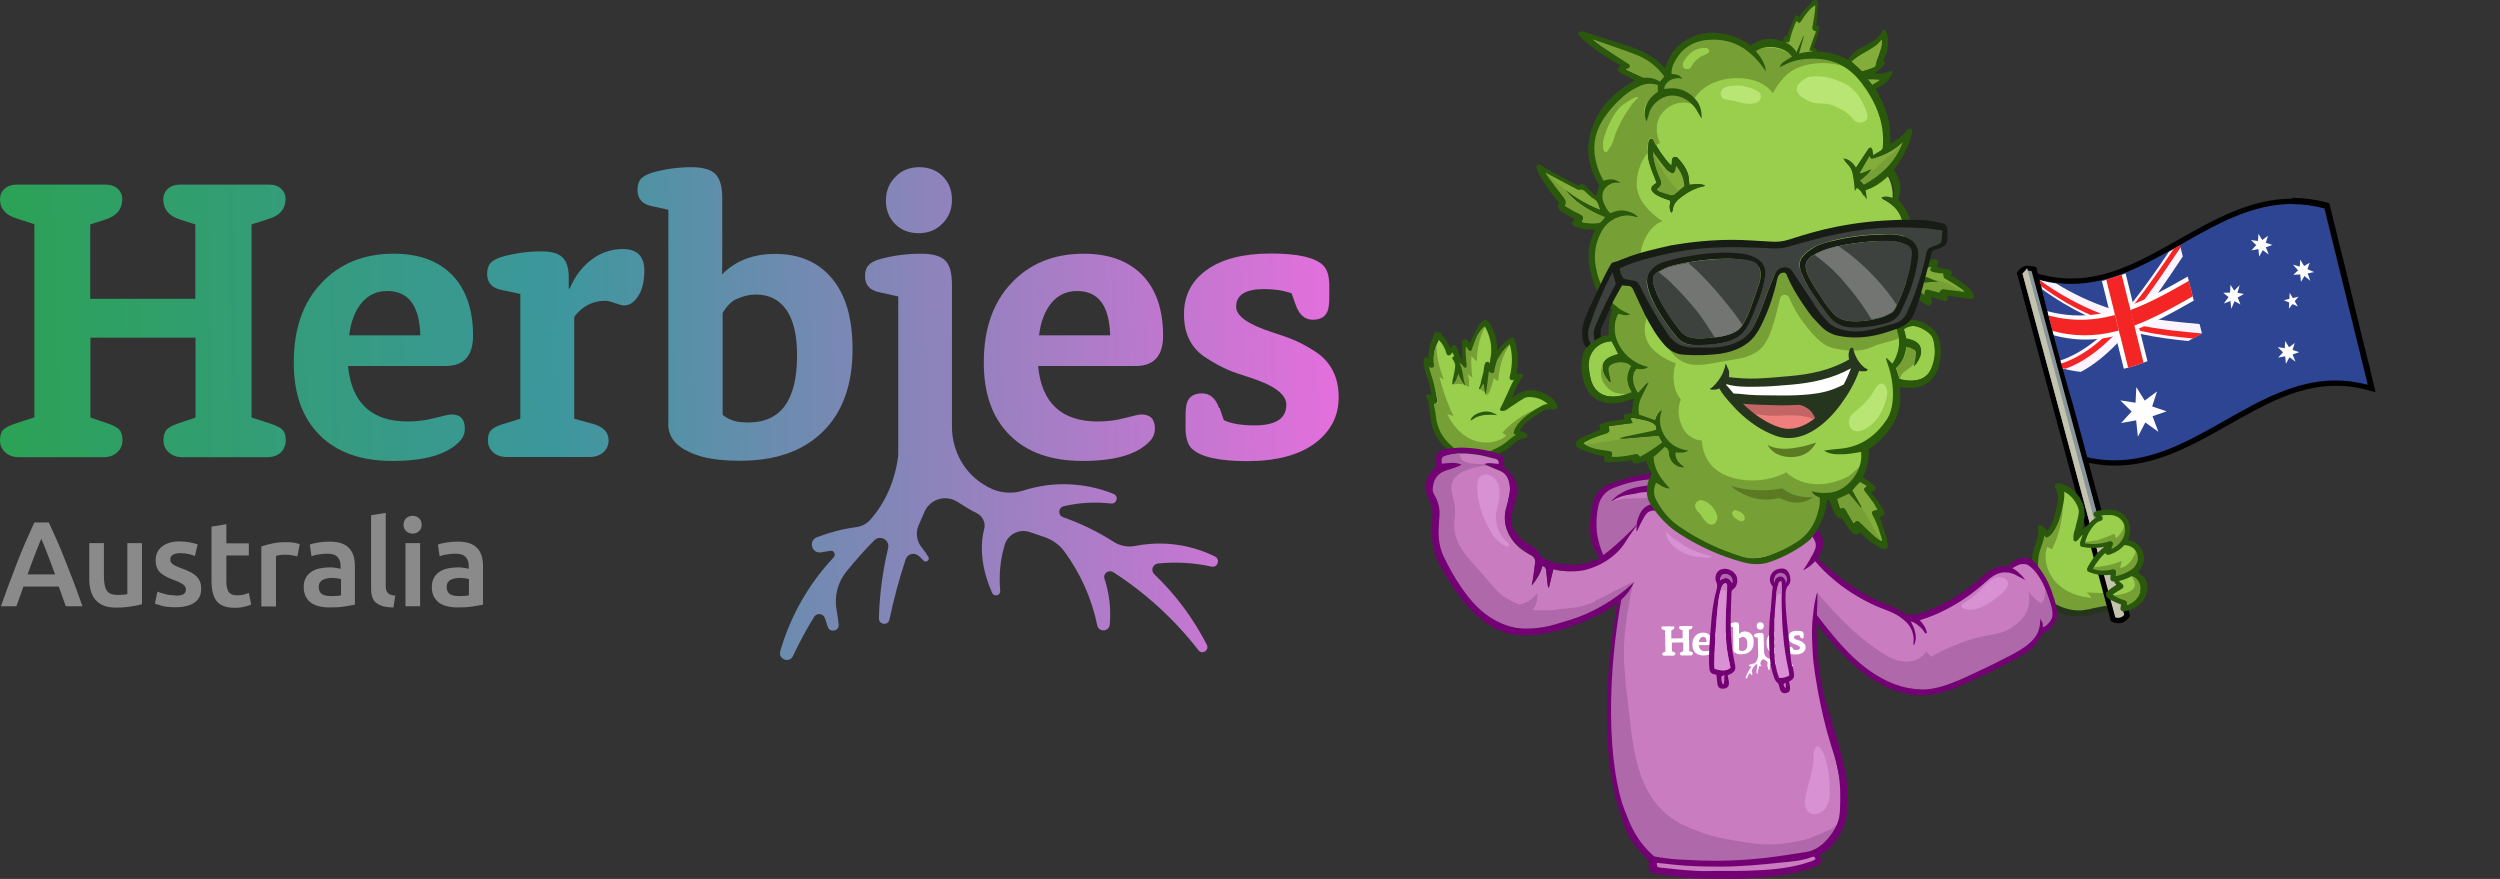 <?xml version="1.0" encoding="UTF-8"?>
<svg xmlns="http://www.w3.org/2000/svg" width="128" height="45" xmlns:xlink="http://www.w3.org/1999/xlink" viewBox="0 0 128 45">
  <rect x="0" y="0" width="128" height="45" fill="#333333" stroke="none"/>
  <defs>
    <style>
      .cls-1 {
        fill: #5b7a24;
      }

      .cls-2 {
        fill: #25351c;
      }

      .cls-3 {
        fill: #f42525;
      }

      .cls-4 {
        fill: url(#_Безымянный_градиент_10-4);
      }

      .cls-5 {
        fill: #9acf4d;
      }

      .cls-6 {
        fill: #c4c3ad;
      }

      .cls-7 {
        fill: url(#_Безымянный_градиент_10-5);
      }

      .cls-8 {
        fill: #3e423e;
      }

      .cls-9 {
        fill: #769f35;
      }

      .cls-10 {
        fill: #ee7f7d;
      }

      .cls-11 {
        fill: #171c14;
      }

      .cls-12 {
        fill: #fff;
      }

      .cls-13 {
        fill: url(#_Безымянный_градиент_10-7);
      }

      .cls-14 {
        fill: #730173;
      }

      .cls-15 {
        fill: #af68aa;
      }

      .cls-16 {
        fill: #83ad3a;
      }

      .cls-17 {
        fill: #2e4593;
      }

      .cls-18 {
        fill: #fcf5ff;
      }

      .cls-19 {
        fill: #727572;
      }

      .cls-20 {
        fill: #8a8a8a;
      }

      .cls-21 {
        fill: url(#_Безымянный_градиент_10-6);
      }

      .cls-22, .cls-23 {
        isolation: isolate;
      }

      .cls-24 {
        fill: url(#_Безымянный_градиент_10-3);
      }

      .cls-25 {
        fill: url(#_Безымянный_градиент_10-8);
      }

      .cls-26 {
        fill: url(#_Безымянный_градиент_10-2);
      }

      .cls-27 {
        fill: #2b590c;
      }

      .cls-28 {
        fill: url(#_Безымянный_градиент_10);
      }

      .cls-29 {
        fill: #cd002a;
      }

      .cls-30 {
        mix-blend-mode: multiply;
      }

      .cls-31 {
        fill: #c46565;
      }

      .cls-32 {
        fill: #c97dc0;
      }

      .cls-33 {
        fill: #88959a;
      }

      .cls-34 {
        fill: #26351d;
      }

      .cls-23 {
        fill: #dcff9f;
        opacity: .46;
      }

      .cls-35 {
        fill: #d891d3;
      }
    </style>
    <linearGradient id="_Безымянный_градиент_10" data-name="Безымянный градиент 10" x1="-2.45" y1="16.63" x2="69.42" y2="15.15" gradientUnits="userSpaceOnUse">
      <stop offset="0" stop-color="#2aa34f"/>
      <stop offset=".43" stop-color="#3c979d"/>
      <stop offset="1" stop-color="#e86ede"/>
    </linearGradient>
    <linearGradient id="_Безымянный_градиент_10-2" data-name="Безымянный градиент 10" x1="-2.4" y1="18.75" x2="69.47" y2="17.28" xlink:href="#_Безымянный_градиент_10"/>
    <linearGradient id="_Безымянный_градиент_10-3" data-name="Безымянный градиент 10" x1="-2.4" y1="18.76" x2="69.47" y2="17.29" xlink:href="#_Безымянный_градиент_10"/>
    <linearGradient id="_Безымянный_градиент_10-4" data-name="Безымянный градиент 10" x1="-2.44" y1="16.87" x2="69.43" y2="15.4" xlink:href="#_Безымянный_градиент_10"/>
    <linearGradient id="_Безымянный_градиент_10-5" data-name="Безымянный градиент 10" x1="-2.56" y1="11.26" x2="69.31" y2="9.79" xlink:href="#_Безымянный_градиент_10"/>
    <linearGradient id="_Безымянный_градиент_10-6" data-name="Безымянный градиент 10" x1="-2.39" y1="19.48" x2="69.48" y2="18" xlink:href="#_Безымянный_градиент_10"/>
    <linearGradient id="_Безымянный_градиент_10-7" data-name="Безымянный градиент 10" x1="-2.38" y1="19.66" x2="69.49" y2="18.18" xlink:href="#_Безымянный_градиент_10"/>
    <linearGradient id="_Безымянный_градиент_10-8" data-name="Безымянный градиент 10" x1="-2.29" y1="24.35" x2="69.58" y2="22.87" xlink:href="#_Безымянный_градиент_10"/>
  </defs>
  <g class="cls-22">
    <g id="_Слой_1" data-name="Слой_1">
      <g>
        <g>
          <path class="cls-20" d="M3.37,31.04c-.06-.17-.12-.34-.18-.5s-.12-.33-.18-.51h-1.81c-.06.17-.12.34-.18.51-.06.17-.12.33-.18.5H.05c.16-.46.31-.88.46-1.27s.28-.75.42-1.1c.14-.35.27-.67.41-.99.14-.31.28-.62.42-.93h.74c.14.3.28.61.42.93.14.31.27.64.41.99.14.35.28.71.43,1.1s.3.81.46,1.27h-.84ZM2.11,27.59c-.09.22-.2.48-.32.8-.12.31-.25.65-.38,1.02h1.41c-.13-.37-.26-.71-.38-1.02-.12-.32-.23-.58-.32-.79Z"/>
          <path class="cls-20" d="M7.26,30.94c-.14.04-.33.08-.56.11-.23.04-.48.06-.76.06-.26,0-.48-.04-.65-.11-.17-.07-.31-.18-.42-.31s-.18-.29-.23-.47c-.05-.18-.07-.38-.07-.6v-1.81h.75v1.69c0,.35.05.59.15.74.1.15.28.22.53.22.09,0,.19,0,.29-.01.1,0,.18-.02.23-.03v-2.61h.75v3.13Z"/>
          <path class="cls-20" d="M8.95,30.5c.2,0,.34-.02.43-.07.09-.05.14-.13.14-.24,0-.11-.05-.2-.15-.27-.1-.07-.26-.15-.48-.23-.14-.05-.26-.1-.37-.16-.11-.06-.21-.12-.29-.19-.08-.07-.15-.16-.19-.27-.05-.1-.07-.23-.07-.39,0-.3.11-.53.33-.7.22-.17.51-.26.89-.26.19,0,.37.02.54.05.17.04.3.07.39.1l-.14.6c-.08-.04-.19-.07-.31-.1-.13-.03-.28-.05-.44-.05-.15,0-.28.03-.37.08s-.14.13-.14.24c0,.05,0,.1.03.14s.05.08.1.11c.05.04.1.07.18.1.07.04.16.07.27.11.18.07.33.13.45.19.12.06.23.14.31.22.08.08.14.17.18.27s.06.23.06.37c0,.31-.11.54-.34.7s-.55.24-.98.24c-.28,0-.51-.02-.69-.07-.17-.05-.29-.09-.36-.11l.13-.62c.11.05.24.09.4.13.15.04.33.06.53.06Z"/>
          <path class="cls-20" d="M10.84,26.96l.75-.12v.98h1.15v.62h-1.15v1.31c0,.26.04.44.12.56.08.11.22.17.42.17.14,0,.26-.01.36-.04.11-.03.19-.06.25-.08l.12.59c-.09.04-.2.08-.34.11-.14.04-.3.06-.49.06-.23,0-.42-.03-.58-.09-.15-.06-.28-.15-.37-.27s-.15-.26-.19-.43c-.04-.17-.06-.36-.06-.57v-2.8Z"/>
          <path class="cls-20" d="M15.22,28.49c-.06-.02-.15-.04-.26-.06-.11-.02-.24-.03-.38-.03-.08,0-.17,0-.26.02-.09.02-.16.03-.19.04v2.59h-.75v-3.07c.14-.05.32-.1.54-.15.22-.05.46-.07.72-.07.05,0,.11,0,.17,0,.07,0,.13.01.2.02.07.01.13.02.19.04.06.01.11.03.15.04l-.13.63Z"/>
          <path class="cls-20" d="M16.87,27.73c.25,0,.45.03.62.09.17.06.3.15.4.26.1.11.17.25.22.4.04.16.06.33.06.52v1.96c-.12.02-.29.05-.52.09-.23.04-.49.05-.79.05-.19,0-.37-.02-.53-.06s-.3-.1-.41-.18c-.11-.08-.2-.19-.27-.32-.06-.13-.1-.29-.1-.49s.04-.34.11-.47c.07-.13.17-.23.29-.31.12-.08.27-.14.43-.17.16-.03.33-.05.51-.05.08,0,.17,0,.26.02.09.01.19.03.29.05v-.12c0-.09-.01-.17-.03-.25-.02-.08-.06-.15-.11-.21-.05-.06-.12-.11-.2-.14-.08-.03-.19-.05-.32-.05-.17,0-.33.01-.48.04-.14.02-.26.05-.35.09l-.09-.6c.09-.03.23-.07.41-.1.18-.03.37-.05.58-.05ZM16.94,30.52c.23,0,.41-.01.52-.04v-.83s-.1-.02-.18-.04c-.08-.01-.16-.02-.26-.02-.08,0-.17,0-.25.02-.08.01-.16.04-.23.07-.07.03-.12.08-.16.14-.04.06-.06.13-.06.23,0,.18.06.3.17.37s.26.1.45.1Z"/>
          <path class="cls-20" d="M20.13,31.1c-.22,0-.41-.03-.55-.07-.15-.05-.26-.11-.35-.19-.09-.08-.15-.19-.18-.31-.04-.13-.05-.27-.05-.43v-3.72l.75-.12v3.7c0,.09,0,.17.02.23.01.06.04.11.08.16s.09.08.15.1c.06.02.15.04.24.05l-.1.62Z"/>
          <path class="cls-20" d="M21.59,26.87c0,.14-.05.25-.14.33-.09.08-.2.12-.32.12s-.24-.04-.33-.12c-.09-.08-.14-.19-.14-.33s.05-.26.14-.34c.09-.08.2-.12.33-.12s.23.04.32.12c.09.08.14.2.14.34ZM21.51,31.04h-.75v-3.23h.75v3.23Z"/>
          <path class="cls-20" d="M23.43,27.73c.25,0,.45.03.62.09.17.06.3.15.4.26.1.11.17.25.22.4.04.16.06.33.06.52v1.96c-.12.02-.29.05-.52.09-.23.04-.49.05-.79.05-.19,0-.37-.02-.53-.06s-.3-.1-.41-.18c-.11-.08-.2-.19-.27-.32-.06-.13-.1-.29-.1-.49s.04-.34.11-.47c.07-.13.17-.23.29-.31.12-.08.27-.14.43-.17.16-.03.33-.05.51-.05.08,0,.17,0,.26.02.09.01.19.03.29.05v-.12c0-.09-.01-.17-.03-.25-.02-.08-.06-.15-.11-.21-.05-.06-.12-.11-.2-.14-.08-.03-.19-.05-.32-.05-.17,0-.33.01-.48.04-.14.02-.26.05-.35.09l-.09-.6c.09-.03.23-.07.41-.1.18-.03.37-.05.58-.05ZM23.49,30.52c.23,0,.41-.01.52-.04v-.83s-.1-.02-.18-.04c-.08-.01-.16-.02-.26-.02-.08,0-.17,0-.25.02-.08.01-.16.04-.23.07-.07.03-.12.08-.16.14-.04.06-.06.13-.06.23,0,.18.06.3.17.37s.26.1.45.1Z"/>
        </g>
        <g>
          <path class="cls-28" d="M.79,21.68l.97-.31v-9.89l-.9-.29C.28,11.01,0,10.68,0,10.2c0-.22.08-.4.24-.54.16-.14.37-.21.65-.21h4.48c.28,0,.49.07.65.21.16.14.24.32.24.54,0,.51-.29.86-.86,1.04l-.78.25v3.81h5.38v-3.81l-.78-.25c-.58-.18-.86-.53-.86-1.04,0-.22.08-.4.24-.54.16-.14.37-.21.65-.21h4.5c.28,0,.49.07.64.21.15.14.23.31.23.52,0,.51-.28.85-.84,1.02l-.9.29v9.89l.97.31c.3.1.51.21.62.32.11.12.16.29.16.53,0,.26-.09.47-.26.63-.17.16-.41.24-.73.24h-4.26c-.32,0-.56-.08-.74-.25-.18-.16-.27-.37-.27-.62,0-.23.05-.41.16-.54.11-.12.32-.23.62-.33l.86-.29v-4.09h-5.38v4.09l.86.29c.3.1.51.21.62.33.11.12.16.3.16.54,0,.25-.09.46-.27.62-.18.17-.42.25-.74.25H1.01c-.32,0-.56-.08-.74-.25-.18-.16-.27-.37-.27-.62,0-.23.05-.41.16-.53.11-.12.32-.22.62-.32h0Z"/>
          <path class="cls-26" d="M17.87,17.17h3.65c-.04-1.51-.6-2.27-1.69-2.27-.53,0-.97.2-1.3.59-.34.4-.56.95-.65,1.67h0ZM22.82,18.74h-5c.18,1.89,1.2,2.84,3.06,2.84.48,0,.94-.06,1.39-.18.46-.12.74-.18.84-.18.46,0,.69.24.69.73,0,.26-.1.49-.31.69-.64.64-1.77.96-3.39.96s-2.85-.44-3.73-1.32c-.89-.88-1.33-2.12-1.33-3.72,0-1.71.47-3.07,1.41-4.06.94-1.01,2.18-1.51,3.71-1.51,1.28,0,2.27.36,2.99,1.09.71.73,1.07,1.77,1.07,3.11,0,1.03-.47,1.55-1.41,1.55h0Z"/>
          <path class="cls-24" d="M25.76,21.71l.88-.27v-6.39l-.94-.2c-.5-.09-.76-.37-.76-.82,0-.24.06-.43.17-.56.12-.13.31-.23.58-.32.69-.19,1.37-.28,2.04-.28.5,0,.86.1,1.07.31.21.2.32.54.32,1.02v.57l.04.02c.27-.64.65-1.14,1.13-1.5.48-.36,1.02-.54,1.6-.54.73,0,1.1.37,1.1,1.1,0,.54-.1.98-.31,1.3-.21.33-.45.49-.73.49-.08,0-.23-.04-.46-.12-.22-.08-.39-.12-.5-.12-.64,0-1.17.27-1.59.82v5.22l.98.27c.52.15.78.43.78.84,0,.24-.09.45-.27.61-.18.16-.42.24-.73.24h-4.18c-.31,0-.56-.08-.73-.24-.18-.16-.27-.37-.27-.61,0-.23.05-.41.16-.52.11-.12.31-.22.61-.32Z"/>
          <path class="cls-4" d="M37,16.04v5.2c.34.26.64.39,1.32.39,1.66,0,2.49-1.14,2.49-3.43,0-1.03-.18-1.81-.55-2.34-.37-.52-.89-.78-1.55-.78-.34,0-.67.08-1,.23-.44.19-.71.72-.71.72h0ZM34.22,21.69v-10.95l-.82-.18c-.5-.09-.76-.37-.76-.84,0-.24.06-.43.17-.56.12-.13.31-.23.58-.32.68-.19,1.35-.28,2-.28.6,0,1.01.12,1.24.35.23.23.35.65.35,1.24v2.55c0,.56,0,.74-.01,1.35l.11-.11c.68-.63,1.55-.94,2.61-.94,1.24,0,2.21.42,2.91,1.26.7.84,1.05,2.04,1.05,3.62,0,1.81-.5,3.21-1.51,4.21-1.01,1-2.42,1.5-4.24,1.5-1.36,0-2.17-.19-2.85-.57-.56-.31-.84-.76-.84-1.33h0Z"/>
          <path class="cls-7" d="M47.03,11.94c.49,0,.9-.16,1.22-.49.33-.33.49-.73.49-1.22s-.16-.89-.47-1.2c-.31-.31-.71-.47-1.2-.47s-.9.16-1.22.49c-.33.33-.49.73-.49,1.22s.16.89.47,1.2c.31.31.72.47,1.2.47Z"/>
          <path class="cls-21" d="M53.19,17.17h3.65c-.04-1.51-.6-2.27-1.69-2.27-.53,0-.97.2-1.3.59-.34.4-.56.95-.65,1.67h0ZM58.15,18.74h-5c.18,1.89,1.2,2.84,3.06,2.84.48,0,.94-.06,1.39-.18.46-.12.74-.18.84-.18.46,0,.69.24.69.73,0,.26-.1.49-.31.69-.64.64-1.77.96-3.39.96s-2.85-.44-3.73-1.32c-.89-.88-1.33-2.12-1.33-3.72,0-1.71.47-3.07,1.41-4.06.94-1.01,2.18-1.51,3.71-1.51,1.28,0,2.27.36,2.99,1.09.71.73,1.07,1.77,1.07,3.11,0,1.03-.47,1.55-1.41,1.55h0Z"/>
          <path class="cls-13" d="M62.44,20.88l.22.63c.37.18.89.27,1.57.27,1.09,0,1.63-.35,1.63-1.06,0-.53-.62-.99-1.86-1.39-.49-.15-.89-.29-1.18-.42-.3-.13-.65-.32-1.04-.57-.4-.25-.69-.56-.88-.94-.19-.37-.28-.81-.28-1.32,0-.94.38-1.69,1.15-2.25s1.87-.85,3.29-.85,2.28.21,2.69.61c.21.21.31.56.31,1.06v.1c0,.44,0,.72-.02.86-.04.5-.31.76-.82.76-.41,0-.7-.25-.88-.76l-.21-.59c-.41-.15-.88-.22-1.41-.22-.95,0-1.43.3-1.43.9,0,.48.61.91,1.84,1.31.48.15.87.29,1.19.43.32.14.67.33,1.05.58.38.25.67.57.87.96.2.39.3.84.3,1.36,0,.97-.41,1.75-1.22,2.36-.82.6-1.97.91-3.45.91s-2.42-.22-2.86-.65c-.2-.2-.31-.56-.31-1.06v-.14c0-.44,0-.72.02-.86.04-.5.31-.76.82-.76.41,0,.7.25.88.76h0Z"/>
          <path class="cls-25" d="M62.16,28.47c-1.24-.6-2.64-.79-4.02-.52-.4.08-.8,0-1.14-.22-.81-.52-1.67-.93-2.57-1.25-.28-.1-.25-.49.03-.56.79-.19,1.62-.23,2.43-.14.29.03.4-.38.13-.49-1.46-.59-3.1-.67-4.64-.17-.59.19-1.22.12-1.77-.17-.04-.02-.08-.04-.12-.07-1.09-.6-1.75-1.78-1.75-3.02v-7.28c0-.6-.11-1.01-.34-1.24-.23-.23-.65-.35-1.24-.35-.72,0-1.43.09-2.12.28-.27.08-.47.19-.58.32-.12.13-.17.32-.17.56,0,.45.25.72.76.82l.94.21v8.05c0,.05,0,.1-.01.16-.16,1.22-.64,2.34-1.42,3.22-.19.21-.44.34-.72.38-.7.09-1.37.27-2.02.52-.45.18-.26.85.22.77.16-.03.32-.05.48-.08.18-.03.29.2.17.33-1.29,1.37-2.23,3.03-2.74,4.81-.12.41.47.64.65.25.32-.69.68-1.35,1.08-2,.13-.22.46-.19.55.05.05.15.11.3.15.45.11.33.6.22.56-.12-.03-.25-.06-.5-.11-.75-.12-.7.06-1.41.51-1.96.45-.56.92-1.09,1.42-1.59.3-.31.81-.02.71.4-.28,1.18-.44,2.38-.47,3.59,0,.33.47.39.54.06.22-1.04.49-2.06.83-3.08.09-.29.45-.38.68-.17.08.07.16.15.23.23.13.14.35-.03.25-.19-.1-.17-.22-.33-.34-.48-.25-.31-.32-.73-.17-1.1.08-.19.2-.46.32-.74.29-.64,1.07-.88,1.67-.5.37.23.74.46.99.58.31.15.48.49.39.82-.27,1.05-.06,2.22.41,3.27.1.22.43.13.41-.11-.07-.79,0-1.59.23-2.35.16-.54.74-.84,1.28-.66.29.09.57.2.85.29h0c.37.15.7.39.93.71.83,1.13,1.4,2.42,1.68,3.78.08.36.6.33.64-.04.07-.79-.02-1.59-.27-2.35-.09-.26.21-.48.44-.34,1.67,1.07,3.15,2.43,4.37,4,.19.25.57,0,.43-.28-.69-1.34-1.59-2.56-2.69-3.61-.2-.19-.08-.52.19-.55.92-.09,1.84-.04,2.74.16.31.07.47-.37.17-.52h0Z"/>
        </g>
        <g>
          <g>
            <g>
              <path class="cls-17" d="M118.99,10.67l2.27,9.12c-5.55-1.52-9.04,5.16-14.59,3.64-.76-3.04-1.52-6.08-2.27-9.12,5.55,1.52,9.04-5.16,14.59-3.64Z"/>
              <g>
                <path class="cls-17" d="M111.62,12.57l1.12,4.5s0,0,0,0c-2.22,1.27-4.46,2.51-7.18,1.77l-1.12-4.5c2.73.74,4.96-.51,7.18-1.77Z"/>
                <g>
                  <path class="cls-18" d="M112.62,16.6l.12.47s0,0,0,0c-.23.13-.46.26-.7.39-.8-.08-1.61-.18-2.43-.36-.08-.02-.17-.04-.25-.06-.1-.02-.2-.05-.29-.07-.03,0-.07-.02-.1-.03-.1-.03-.2-.05-.3-.08-.04-.01-.08-.02-.11-.03-.03,0-.06-.02-.1-.03-.06-.02-.13-.04-.19-.06-.02,0-.04-.01-.06-.02-.03-.01-.06-.02-.09-.03-.3-.1-.61-.22-.92-.36-.14-.06-.28-.12-.42-.19-.71-.34-1.45-.77-2.22-1.33l-.12-.47s0,0,0,0c0,0,.01,0,.02.01.28.07.55.13.81.16.94.58,1.84.98,2.7,1.27.09.03.17.06.25.08.02,0,.05.01.07.02.13.04.27.08.4.12.01,0,.03,0,.04.01.05.01.1.03.15.04.08.02.16.04.24.06.01,0,.03,0,.04,0,.07.02.14.03.21.05.07.01.13.03.2.04.18.04.36.07.54.1.13.02.26.04.39.06.71.1,1.41.17,2.11.23Z"/>
                  <path class="cls-3" d="M112.74,17.06s0,.01,0,.02c-.15.08-.3.17-.45.25-.9-.08-1.8-.19-2.72-.39-.08-.02-.16-.04-.24-.05,0,0,0,0-.01,0-.08-.02-.16-.04-.24-.06-.05-.01-.1-.03-.15-.04-.09-.02-.18-.05-.27-.07-.08-.02-.17-.05-.25-.07-.01,0-.02,0-.04-.01-.05-.02-.1-.03-.16-.05-.02,0-.04-.01-.06-.02-.23-.08-.46-.16-.69-.26-.14-.06-.28-.11-.42-.18-.82-.36-1.66-.84-2.54-1.48l-.08-.31s0,0,0,0c0,0,.01,0,.02.01,1.09.78,2.12,1.32,3.11,1.7.14.05.27.1.41.15.04.01.07.03.11.04.09.03.17.06.25.08.03.01.06.02.1.03.05.02.1.03.15.05.1.03.19.05.28.08.12.03.25.06.37.09.01,0,.03,0,.04.01.04.01.09.02.13.03.02,0,.05.01.07.02.11.02.21.05.32.07.99.19,1.96.28,2.92.37Z"/>
                </g>
                <g>
                  <path class="cls-18" d="M111.64,12.66l.12.47c-.42.63-.84,1.26-1.27,1.87-.09.13-.18.26-.28.39-.21.28-.41.56-.62.83-.05.06-.1.12-.15.18-.05.06-.1.12-.15.19-.01.01-.02.02-.03.04-.02.03-.04.05-.07.08-.04.04-.07.08-.11.13-.04.04-.07.09-.11.13-.02.03-.05.06-.07.08-.1.11-.2.22-.3.33-.06.07-.12.13-.19.19-.59.61-1.21,1.12-1.87,1.47-.32-.03-.65-.1-.99-.19l-.1-.38c.68-.22,1.32-.61,1.93-1.11.1-.09.2-.17.31-.27.14-.13.28-.26.41-.4.02-.02.05-.05.07-.07.02-.02.03-.03.05-.05.05-.05.09-.1.14-.15.02-.02.05-.05.07-.07.1-.11.2-.22.3-.34,0-.01.02-.02.03-.03.09-.1.17-.2.26-.3.01-.01.02-.03.03-.04.05-.06.1-.12.15-.18.63-.79,1.24-1.67,1.85-2.57.17-.1.34-.19.51-.29.02.02.05.04.07.06Z"/>
                  <path class="cls-3" d="M111.63,12.69c-.61.91-1.21,1.81-1.83,2.64-.09.12-.19.25-.28.37-.06.08-.13.16-.19.24-.05.06-.1.12-.15.18-.01.01-.02.02-.03.04-.09.11-.18.21-.27.32-.07.08-.14.16-.21.23-.04.04-.08.08-.11.12-.02.03-.05.05-.07.07,0,0,0,.01-.01.01-.06.06-.11.12-.17.18-.04.04-.08.09-.13.13-.76.76-1.56,1.35-2.43,1.66-.06-.01-.12-.03-.18-.05l-.05-.21c.77-.25,1.48-.71,2.16-1.32.1-.09.2-.18.3-.28.08-.08.17-.16.25-.25.02-.02.03-.03.05-.05.04-.04.08-.08.11-.12,0,0,.02-.02.03-.03.06-.06.12-.13.18-.2.1-.11.2-.23.3-.34.05-.06.09-.11.14-.17.01-.01.02-.03.03-.04.06-.07.12-.15.18-.22.02-.03.05-.06.07-.09.68-.86,1.34-1.82,1.99-2.79.08-.04.15-.09.23-.13.03-.02.05-.03.08-.05,0,.03.02.07.03.1,0,0,0,.02-.01.02Z"/>
                </g>
                <path class="cls-12" d="M112.32,15.39c-2.23,1.27-4.46,2.52-7.19,1.77l-.31-1.23c2.73.74,4.96-.5,7.19-1.77l.31,1.23Z"/>
                <path class="cls-3" d="M112.27,15.17c-2.23,1.27-4.46,2.52-7.19,1.77l-.2-.79c2.73.74,4.96-.5,7.19-1.77l.2.79Z"/>
                <path class="cls-29" d="M108.62,14.07l1.12,4.5c-.26.1-.52.18-.78.25l-1.12-4.5c.26-.07.52-.16.78-.25Z"/>
                <g>
                  <path class="cls-12" d="M109.32,16.89c.07-.03.14-.05.21-.08l.42,1.68c-.4.16-.8.29-1.21.39l-.42-1.68c.07-.02.15-.04.22-.06l-.31-1.23c-.07.02-.15.04-.22.06l-.39-1.58c.41-.1.82-.23,1.21-.39l.39,1.58c-.07.03-.14.06-.21.08l.31,1.23Z"/>
                  <path class="cls-3" d="M108.63,14.07l1.12,4.5c-.26.1-.52.18-.79.25l-1.12-4.5c.27-.07.53-.16.79-.25Z"/>
                </g>
              </g>
              <polygon class="cls-12" points="109.38 19.82 109.34 20.62 108.56 20.5 109.14 21.07 108.6 21.66 109.37 21.52 109.46 22.36 109.84 21.63 110.51 22.11 110.21 21.31 110.93 21.06 110.19 20.81 110.44 20.04 109.81 20.51 109.38 19.82"/>
              <polygon class="cls-12" points="114.2 14.58 114.18 14.98 113.83 14.99 114.1 15.21 113.86 15.54 114.2 15.41 114.24 15.81 114.41 15.42 114.71 15.59 114.57 15.23 114.89 15.05 114.56 14.99 114.67 14.6 114.39 14.88 114.2 14.58"/>
              <polygon class="cls-12" points="115.63 11.97 115.61 12.34 115.25 12.29 115.52 12.55 115.27 12.82 115.63 12.75 115.67 13.14 115.85 12.81 116.16 13.03 116.01 12.66 116.35 12.54 116.01 12.43 116.12 12.07 115.83 12.29 115.63 11.97"/>
              <polygon class="cls-12" points="117.77 13.29 117.75 13.65 117.4 13.55 117.66 13.84 117.42 14.07 117.77 14.05 117.81 14.43 117.99 14.13 118.29 14.38 118.15 14 118.48 13.93 118.14 13.78 118.26 13.45 117.97 13.62 117.77 13.29"/>
              <polygon class="cls-12" points="117 17.46 116.98 17.83 116.62 17.77 116.89 18.04 116.64 18.31 117 18.24 117.04 18.63 117.22 18.29 117.53 18.52 117.38 18.15 117.72 18.03 117.38 17.92 117.49 17.56 117.2 17.78 117 17.46"/>
              <polygon class="cls-12" points="117.23 14.99 117.39 15.26 117.68 15.19 117.49 15.42 117.65 15.69 117.38 15.57 117.19 15.8 117.21 15.49 116.93 15.37 117.22 15.3 117.23 14.99"/>
            </g>
            <path d="M117.37,10.45c.53,0,1.08.07,1.65.22.06.23.12.46.17.7.06.23.12.46.17.69.06.23.12.46.17.7.06.23.12.46.17.69.06.23.12.46.17.7h0c.06.23.12.46.17.69.06.23.12.46.17.7.06.23.12.46.17.69.06.23.12.46.17.7.06.23.12.46.17.69.06.23.12.46.17.69.06.23.12.46.17.69.06.23.12.46.17.7-.57-.15-1.12-.22-1.65-.22-4.11,0-7.21,4.09-11.32,4.09-.53,0-1.08-.07-1.65-.22-.06-.23-.12-.46-.17-.7-.06-.23-.12-.46-.17-.69-.06-.23-.12-.46-.17-.69-.06-.23-.12-.46-.17-.7h0c-.06-.23-.12-.46-.17-.69-.06-.23-.12-.46-.17-.69-.06-.23-.12-.46-.17-.7-.03-.13-.06-.25-.09-.38-.03-.11-.05-.21-.08-.32,0-.03-.02-.07-.02-.1-.11-.43-.21-.86-.32-1.29-.06-.23-.12-.46-.17-.69h0c-.06-.23-.12-.46-.17-.7-.06-.23-.12-.46-.17-.7.57.15,1.12.22,1.65.22,4.11,0,7.21-4.09,11.32-4.09M117.37,10.17c-2.13,0-3.99,1.06-5.8,2.08-1.82,1.03-3.54,2.01-5.52,2.01-.53,0-1.05-.07-1.57-.21l-.45-.12.11.46.1.39.08.3.17.7.1.39.07.3.32,1.29v.05s.02.05.02.05l.02.08.06.24.02.06.08.32.02.09.15.6.09.36.08.33v.03s.17.66.17.66l.17.7.17.69.08.32.09.38.08.33.09.36.04.16.16.04c.57.15,1.15.23,1.72.23,2.13,0,3.99-1.06,5.8-2.08,1.82-1.03,3.54-2.01,5.52-2.01.53,0,1.05.07,1.57.21l.45.12-.11-.46-.14-.57-.03-.12v-.05s-.17-.65-.17-.65l-.04-.17-.13-.52-.04-.17-.13-.52-.17-.7-.13-.52-.04-.18-.15-.61-.02-.09-.08-.34-.09-.36-.09-.37-.08-.33-.08-.31-.1-.39-.09-.36-.08-.34-.17-.69-.09-.36-.08-.34-.04-.16-.16-.04c-.57-.15-1.15-.23-1.72-.23h0Z"/>
            <path class="cls-5" d="M109.77,29.91c-.05-.21-.23-.36-.37-.52-.05-.06-.04-.13.02-.17.06-.04.11-.1.15-.15.01-.02.02-.04.03-.06,0,0,0,0,0,0-.03,0-.06,0-.09-.02-.03-.01-.05-.03-.08-.06.01-.02.03-.03.04-.05.04-.06.06-.13.07-.19,0-.01,0-.03,0-.04,0,0,.01,0,.02,0,0-.02-.01-.05-.02-.07,0-.01,0-.02,0-.03,0-.02-.01-.04-.02-.07-.02-.08-.04-.15-.08-.23-.1-.22-.26-.38-.48-.48-.08-.04-.18-.09-.18-.19,0-.08.05-.16.07-.24.07-.27-.01-.59-.2-.8-.09-.1-.2-.16-.33-.2-.09-.03-.21-.05-.3-.09-.02.01-.05.02-.07.03-.02,0-.03,0-.05,0-.11-.01-.23,0-.33.04-.06-.02-.13.02-.16.07-.06.09-.15.16-.2.25-.12.12-.24.24-.37.36-.14.13-.28.26-.43.38-.03-.15-.02-.31,0-.46.03-.23.08-.46.07-.69-.01-.23-.1-.44-.23-.63-.07-.1-.15-.19-.24-.28-.04-.04-.08-.07-.12-.11-.05-.04-.12-.07-.17-.11-.12-.1-.29.03-.21.17.1.19.06.41.02.61-.06.25-.11.5-.21.74-.09.24-.22.46-.38.66-.02.03-.06.06-.09.1,0,0,0,0,0,0-.09-.06-.19-.08-.3-.06-.05,0-.07.07-.06.11,0,.06-.02.15-.03.21-.01.08-.03.16-.05.24-.03.15-.07.29-.11.44-.06.28-.13.6,0,.87.07.13.17.24.25.36.08.12.16.25.22.38.13.27.21.58.23.88,0,.07.05.11.1.13.2.21.49.34.77.41.33.08.68.09,1.03.05.18-.02.35-.05.53-.08.15-.03.34-.05.42-.19.03-.06.05-.13.03-.2,0-.01,0-.03-.01-.04.03,0,.05-.01.08-.02.19-.04.38-.06.58-.09.02,0,.05,0,.07,0,.01.03.04.05.07.06.05.01.11.07.1.12-.03.1.07.18.16.16.07-.01.14-.08.2-.13.02-.01.03-.02.05-.04.04,0,.08-.02.11-.04.09-.04.22-.13.3-.24,0,0,.02,0,.02,0,.08-.24.23-.48.17-.74Z"/>
            <path d="M105.79,19.51c-.38-1.27-1.56-5.76-1.52-5.83-.1-.03-.43-.11-.58-.06-.24.07-.36.24-.4.31l-.03.05,3.59,13.33s0-.01,0-.02c.03-.09.07-.18.13-.27.02-.03.03-.05.05-.07l-3.48-12.93s.1-.11.21-.14c.11-.03.2,0,.26.02l.05.19c-.12.08-.24.16-.36.25-.06.05.02.15.09.11.1-.06.21-.13.32-.19l3.27,12.13c.03-.07.11-.11.2-.09.02,0,.04,0,.06.02l-.33-1.22c-.57-2.1-.98-3.73-1.53-5.57Z"/>
            <path d="M107.32,27.97c-.06,0-.12,0-.19,0-.03,0-.07-.02-.1-.03l.22.81s.02-.05.03-.07c.04-.09.1-.16.17-.24l-.12-.46Z"/>
            <g>
              <path class="cls-33" d="M107.27,26.61s.1-.07.16-.08l-3.41-12.64c-.06-.02-.15-.05-.26-.02-.1.03-.17.09-.21.14l3.46,12.86c.07-.1.15-.18.25-.26Z"/>
              <path class="cls-33" d="M107.63,27.86s-.05,0-.08.01c0,0-.03,0-.03,0-.04.01-.08.02-.12.02-.04,0-.07,0-.1,0l.16.59c.04-.07.1-.12.17-.17.07-.05.17-.1.26-.1l-.1-.37c-.05,0-.1.02-.16.03Z"/>
              <path class="cls-33" d="M108.57,30.77s-.07-.02-.11-.03c-.01,0-.02,0-.03-.01,0,0,0,0,0,0,0,0-.01,0-.02,0-.04-.01-.08-.03-.12-.04-.04-.02-.07-.04-.1-.07-.05-.05-.07-.12-.05-.19.02-.08.08-.15.14-.2.04-.03.07-.06.12-.09l-.25-.92s-.02,0-.04.01c0,0-.02,0-.03.01,0,0,0,0,0,0-.05.02-.1.04-.15.06-.09.03-.18.04-.26.01l.62,2.3c.06.02.16.05.27.01.1-.03.16-.09.2-.14l-.19-.72Z"/>
            </g>
            <path class="cls-9" d="M107.99,30.84s0-.03,0-.04c0-.01,0-.02,0-.03,0-.02.01-.03.02-.04,0-.01.02-.02.04-.03.01,0,.03-.01.05-.01.02,0,.03,0,.05,0,0,0,0,0,0,0,0,0,0,0,0,0,.01,0,.02,0,.03.01,0,0,.02.01.03.02l.02.03h0s0,0,0,.01c0,.01.01.03.01.04.07-.01.14-.02.21-.03-.01,0-.02-.01-.03-.02-.11-.08-.24-.18-.32-.3-.02-.03-.02-.06-.02-.09-.42.01-.84,0-1.25-.03.1.08.18.18.26.28-.67-.05-1.34-.29-1.8-.77s-.69-1.21-.47-1.85c.08.05.16.09.24.14.45-.89.64-1.91.52-2.9l-.08-.07s0,.07.01.1c.1.19.06.41.02.61-.06.25-.11.5-.21.74-.09.24-.22.46-.38.66-.02.03-.06.06-.09.1,0,0,0,0,0,0-.09-.06-.19-.08-.3-.06-.05,0-.07.07-.06.11,0,.06-.02.15-.03.21-.01.08-.03.16-.05.24-.03.15-.07.29-.11.44-.06.28-.13.6,0,.87.07.13.17.24.25.36.08.12.16.25.22.38.13.27.21.58.23.88,0,.07.05.11.1.13.2.21.49.34.77.41.33.08.68.09,1.03.05.18-.02.35-.05.53-.08.15-.03.34-.05.42-.19.03-.06.05-.13.03-.2,0-.01,0-.03-.01-.04.03,0,.05-.01.08-.02.01,0,.02,0,.03,0Z"/>
            <g class="cls-30">
              <g>
                <path class="cls-6" d="M107.23,26.62c-1.15-4.3-2.29-8.59-3.44-12.89-.08.09-.16.19-.23.28l3.46,12.86c.07-.08.14-.17.21-.25Z"/>
                <path class="cls-6" d="M107.63,27.86s-.05,0-.08.01c0,0-.03,0-.03,0-.04.01-.08.02-.12.02-.04,0-.07,0-.1,0l.16.59c.04-.07.1-.12.17-.17.07-.05.17-.1.26-.1l-.1-.37c-.05,0-.1.02-.16.03Z"/>
                <path class="cls-6" d="M108.57,30.77s-.07-.02-.11-.03c-.01,0-.02,0-.03-.01,0,0,0,0,0,0,0,0-.01,0-.02,0-.04-.01-.08-.03-.12-.04-.04-.02-.07-.04-.1-.07-.05-.05-.07-.12-.05-.19.02-.08.08-.15.14-.2.04-.03.07-.06.12-.09l-.25-.92s-.02,0-.04.01c0,0-.02,0-.03.01,0,0,0,0,0,0-.05.02-.1.04-.15.06-.09.03-.18.04-.26.01l.62,2.3c.06.02.16.05.27.01.1-.03.16-.09.2-.14l-.19-.72Z"/>
              </g>
            </g>
            <path class="cls-9" d="M108.24,27.32c.05.07.08.15.1.24.23-.19.39-.45.46-.74.09.09.1.22.1.35-.02.53-.43,1.01-.94,1.14,0-.12,0-.25,0-.37-.44.07-.94.05-1.35-.12,0-.08.67-.13.78-.16.07-.02.86-.31.84-.33Z"/>
            <path class="cls-9" d="M109.27,28.42c-.09.26-.26.41-.3.45-.16.14-.33.2-.42.22.03-.12.05-.25.08-.37-.51.23-1.07.29-1.63.35-.03.07.02.15.08.19s.14.05.22.06c.28.03.55.05.83.06,0,.07.01.14.02.21.4.06.83-.06,1.15-.31.08-.07.16-.14.22-.23.13-.2.15-.45.08-.67-.08-.22-.25-.4-.46-.5.06.03.16.16.18.22.05.12,0,.25-.03.35Z"/>
            <path class="cls-9" d="M109.28,30.04c-.06.19-.29.28-.52.35-.23.07-.47.09-.71.1.2.13.41.26.61.39.02,0,.03.02.04.04,0,.01,0,.03,0,.05-.01.07-.03.13-.04.2.24.03.48-.09.68-.24.12-.1.24-.21.32-.35.04-.07.19-.37.07-.68-.11-.26-.38-.44-.69-.47.05.04.16.13.22.29.02.06.08.2.03.33Z"/>
            <path class="cls-2" d="M107.86,31.01c-.11.02-.22.04-.34.06-.1.02-.19.04-.28.06h-.04c-.09.03-.18.05-.27.07h-.04c-.12.03-.21.04-.31.05-.29.02-.58-.02-.88-.12-.16-.05-.29-.11-.4-.17-.03-.02-.06-.03-.1-.05-.04-.02-.08-.04-.12-.06-.01,0-.02-.01-.03-.02-.04-.03-.09-.05-.14-.05h-.03s.03.06.03.06c.03.07.06.13.08.19,0,.01,0,.03.01.04v.02s.01,0,.01,0c.04.03.08.06.11.08.11.08.26.16.42.22.28.11.6.17.92.17.29,0,.58-.07.85-.14l.06-.02c.06-.02.13-.03.2-.04.1-.02.16-.04.26-.06.04,0,.08-.01.1-.02-.03-.1-.05-.19-.08-.29Z"/>
            <path d="M108.83,31.03c-.09-.04-.17-.14-.24-.21l.18.66s-.1.11-.2.14c-.11.03-.21.01-.27-.01l-.6-2.24c-.11-.01-.22-.05-.31-.11l.67,2.48v.05s.06.03.06.03c.04.02.17.09.34.09.06,0,.13,0,.19-.03.22-.07.34-.23.38-.3l.03-.05-.13-.47s-.07-.01-.1-.03Z"/>
            <path class="cls-27" d="M109.72,29.54c-.07-.1-.17-.19-.27-.26.03-.03.06-.06.09-.09.31-.37.31-.95-.06-1.29-.15-.13-.33-.23-.53-.25.01-.03.03-.06.04-.09.17-.45.06-.97-.33-1.26-.14-.11-.31-.17-.49-.18-.05,0-.1-.02-.15-.02-.25-.02-.5.01-.73.09-.09.03-.14.15-.06.23.03.03.06.05.09.08-.14.08-.26.19-.36.32-.14.12-.27.23-.41.35.05-.1.1-.24.13-.4.01-.07.02-.14.03-.21.04-.1.03-.22.02-.28,0-.21-.04-.41-.15-.63-.27-.51-.72-.85-1.2-.91-.06,0-.12.02-.15.08-.03.05-.04.12,0,.17.09.14.14.32.14.5,0,.05,0,.11-.01.19-.03.16-.06.33-.11.53-.06.25-.12.43-.2.6-.04.08-.09.17-.15.27-.03.04-.06.08-.08.11-.08-.11-.18-.2-.3-.28-.04-.03-.1-.03-.14,0-.04.03-.07.08-.05.13.02.1.04.18.03.26,0,.09-.02.18-.05.27-.03.1-.06.19-.09.28-.04.11-.08.21-.11.33-.05.19-.07.4-.07.61,0,.09.01.19.03.3.02.1.03.19.11.27.01.01.03.02.04.01.01,0,.03,0,.04-.02.06-.08.07-.17.07-.26v-.02c.01-.1.02-.21.02-.31.01-.24.05-.44.11-.61.02-.06.04-.12.06-.18.06-.17.13-.37.15-.56,0,0,.01.02.02.02.01.04.04.07.08.08.03.01.06,0,.09-.01.16-.1.3-.28.43-.55.1-.2.18-.43.25-.71.05-.22.11-.45.14-.68.01-.1.02-.2.01-.29,0,0,0,0,0-.01,0,0,0-.02,0-.02,0-.02-.01-.04-.02-.07.27.13.5.35.65.65.05.09.09.19.11.3.01.11-.01.22-.03.33l-.02.08c-.01.06-.03.12-.04.17-.01.05-.03.09-.04.14-.01.05-.02.09-.03.14v.02s-.01.05-.02.07c-.01.04-.03.08-.04.12-.03.09-.05.18-.05.27,0,.03,0,.06,0,.08,0,.01,0,.03,0,.04,0,.02,0,.03,0,.04,0,.04.02.07.06.09.03.02.07.01.11-.01.05-.04.09-.09.13-.14,0,0,.02-.03.05-.06.05-.06.09-.1.12-.12-.03.09-.05.17-.07.21-.05.15-.07.19-.06.25,0,0-.02.14.09.16.38.07.77.08,1.15,0-.37.28-.66.67-.87,1.08-.03.06-.02.16.05.19.36.16.76.21,1.14.16,0,.07-.01.13-.01.2,0,.1.09.15.18.14,0,0,0,0,.01,0,.03.06.07.12.12.17-.18.11-.36.24-.51.38-.03.02-.03.12,0,.21.02.04.07.15.66.39.04.01.07.03.09.03-.01.05-.02.1-.03.16-.03.12.07.21.19.19.41-.06.81-.28,1.02-.64.21-.35.23-.82-.02-1.16ZM106.75,27.81c.05-.23.13-.44.26-.64.13-.21.31-.45.56-.51.09-.02.12-.14.06-.21-.02-.02-.03-.03-.05-.05.14-.03.28-.04.43-.03.07,0,.14,0,.21.02.25.06.46.24.54.49.12.37-.03.75-.31,1.01-.1.09-.22.17-.35.22.02-.08.05-.16.08-.23.04-.1-.08-.2-.17-.17-.41.14-.84.18-1.26.11ZM108.32,29.51c0-.06.01-.12.02-.18.02-.1-.06-.21-.18-.18-.33.09-.69.09-1.01-.02.1-.17.21-.34.34-.5.1-.12.2-.23.31-.33,0,.07.09.13.16.11.31-.09.6-.26.8-.5,0,0,0,0,.01,0,.17.01.33.05.46.16.13.11.22.27.23.44.02.24-.1.42-.15.48-.12.17-.27.24-.48.34-.12.06-.3.13-.52.17ZM109.58,30.31c-.09.34-.37.58-.69.68,0-.02,0-.04.01-.06.02-.08-.02-.17-.11-.19-.22-.06-.43-.16-.62-.29.15-.12.32-.22.48-.31.1-.06.09-.19,0-.25-.06-.04-.11-.09-.16-.14.15-.04.31-.09.45-.15.07-.03.15-.07.22-.11.33.12.5.47.41.83Z"/>
            <path class="cls-32" d="M104.72,32.08c.15-.16.3-.32.39-.53.23-.52-.05-1.12-.35-1.61-.15-.24-.3-.47-.46-.7-.11-.16-.23-.32-.39-.43s-.37-.16-.55-.09c-.17.07-.28.24-.45.31-.1.04-.22.05-.33.07-.57.09-1.02.5-1.47.85-.78.61-1.64,1.1-2.56,1.46-.18.07-.36.13-.54.14-.23.01-.45-.05-.66-.13-1.72-.58-3.3-1.58-4.56-2.88-.49.89-.49,2.03,0,2.92.17.31.39.58.62.86.82,1,1.71,1.99,2.88,2.53.55.26,1,.38,1.23.43.37.08.91.2,1.57.1.15-.02.36-.07.88-.26.69-.25,1.33-.55,2.05-.93.87-.47,1.3-.7,1.71-1.06.34-.3.58-.62.98-1.05Z"/>
            <path class="cls-15" d="M104.72,30.14s0,.68-.2.72c-.09.02-.19-.08-.37-.25-.13-.12-.23-.24-.29-.33.04.17.08.45,0,.77-.14.54-.53.84-.73.99-.61.46-1.2.43-1.86.6-.84.22-1.65.55-2.4.99-.08-.09-.16-.19-.25-.28-.22.38-.7.56-1.14.52-.44-.04-.84-.26-1.21-.5-1.31-.86-2.2-1.84-3.23-3.02-.17.18-.45.2-.51.44.06.23.15.46.27.68.17.31.39.58.62.86.82,1,1.71,1.99,2.88,2.53.55.26,1,.38,1.23.43.37.08.91.2,1.57.1.15-.02.36-.07.88-.26.69-.25,1.33-.55,2.05-.93.87-.47,1.3-.7,1.71-1.06.34-.3.58-.62.98-1.05.15-.16.3-.32.39-.53.16-.37.07-.77-.1-1.14-.09-.1-.19-.19-.29-.27Z"/>
            <path class="cls-35" d="M101.25,30.35c-.21.2-.44.37-.69.52-.07.04-.14.09-.13.17,0,.06.07.1.13.12.25.08.52.06.76-.02s.47-.22.68-.37c.26-.18,1.2-.83.64-1.15-.53-.3-1.07.43-1.39.74Z"/>
            <path class="cls-14" d="M105.14,30.57c-.18-.65-.45-1.07-.56-1.24-.28-.42-.49-.73-.82-.77-.18-.02-.43.04-.6.14-.09.06-.18.14-.26.21-.03.03-.07.06-.1.1-.05,0-.1-.01-.15-.02-.43-.02-.79.22-1.12.5-.34.3-.69.59-1.06.84-.37.25-.75.47-1.15.66-.22.1-.44.2-.66.28-.17.07-.32.12-.35.13-.1.03-.18.06-.24.08-.17-.01-.34-.02-.51-.03-.1-.07-.25-.17-.44-.27-.32-.17-.57-.26-.68-.3-.44-.18-.86-.39-1.27-.64-.48-.29-.81-.55-1.2-.86-.4-.32-.72-.61-.94-.83-.04.05-.09.1-.13.15.19.22.43.48.74.76.44.4.84.69,1.16.89.41.26.83.49,1.26.68.43.19.9.31,1.29.61.2.15.39.32.5.56.11.22.16.52.11.77,0,.04.04.06.06.02.04-.11.07-.23.07-.35,0-.12-.02-.23-.05-.34-.05-.17-.12-.33-.21-.48.04,0,.07.02.11.03.02,0,.04.02.06.03,0,0,.02.01.02.01,0,0,.02.01.03.02.04.02.08.05.12.08.07.05.14.11.21.18.06.07.13.15.17.23.03.06.13.02.1-.05-.03-.11-.07-.21-.13-.31-.06-.1-.14-.19-.22-.27,0,0,0,0-.01-.01.02,0,.03,0,.05-.02.1-.03.2-.07.3-.1.2-.07.4-.15.6-.24.4-.18.78-.39,1.16-.63.37-.24.72-.5,1.06-.79.31-.27.62-.59,1.02-.66.07-.01.15-.02.23-.01,0,0,.02,0,.03,0,.1,0,.21.03.31.06.07.02.13.05.27.13.1.05.22.12.38.2-.1-.14-.2-.25-.28-.32-.16-.16-.26-.22-.34-.26-.02-.01-.04-.02-.05-.02.06-.04.12-.08.18-.11.16-.07.2-.1.23-.1h0s.14-.02.29,0c.1.01.68.33,1.12,1.59.21.59.35,1.01.12,1.35-.11.16-.26.25-.38.29,0-.02,0-.03,0-.05,0-.06,0-.1,0-.11,0-.06-.05-.16-.13-.28,0,.17,0,.49-.18.81-.07.13-.17.26-.36.43-.31.28-.67.47-1.03.66-.47.24-.93.48-1.41.7-.47.22-.94.45-1.42.64-.45.18-.92.33-1.4.37-.45.03-.89-.03-1.33-.15-.88-.26-1.69-.79-2.39-1.44-.73-.68-1.36-1.48-1.98-2.29-.08-.1-.15-.2-.23-.3-.05-.06-.14-.05-.18,0-.05.06-.05.15,0,.21.63.83,1.27,1.67,2,2.39.72.71,1.54,1.31,2.46,1.64.44.16.91.25,1.38.25.5,0,.99-.11,1.46-.28.49-.18.97-.41,1.44-.63.49-.23.98-.47,1.46-.72.4-.21.81-.4,1.17-.69.16-.13.3-.27.42-.44.09-.13.15-.27.15-.27.02-.04.03-.08.03-.1.09-.04.23-.1.36-.21,0,0,.24-.19.36-.45.16-.34.07-.68-.08-1.21Z"/>
          </g>
          <g>
            <path class="cls-32" d="M94.19,39.68s-.03-.03-.05-.06c-.37-1.9-1.01-3.73-1.23-5.66-.07-.54-.08-1.07-.07-1.6,0-.07.06-.85.06-.92,0-.02.01-.42.03-.48.07-.31.08-.57.08-.89,0-.17-.02-.74,0-.89-.03-.09-.04-.11-.06-.2-.03-.14-.09-.22-.09-.35-.02,0-.02.02-.03.02.07-.14.12-.28.17-.41.07-.22.08-.5-.12-.67-.09-.23-.15-.05-.2,0-.91.85-2.22,1.24-3.43,1.02-.39-.07-.76-.19-1.14-.19-.44-.22-.86-.48-1.26-.76-.54-.36-.97-.85-1.31-1.4-.08-.14-.17-.29-.2-.47.02-.05.03-.1.05-.16.02-.05.02-.1.02-.16v-.28c.03-.12.1-.22.18-.31.13-.14-.02-.4-.2-.36-.08.02-.15.03-.24.05-.86.03-1.68.19-2.5.48-.49.17-.77.5-.87,1.02-.18.91-.08,1.78.32,2.62,0,.02.02.02.03.03.24-.33.53-.28.69-.63,0,.09.2-.42.2-.31-.05.09-.08.17-.12.26-.24.57-.29,1.21-.2,1.81.05.29.12.59.17.86.02.14.03.28.05.43l-.15.46c-.02.59-.18,1.31-.26,1.9-.03.21-.04.39-.06.6-.02.07.01.78,0,.83-.05.28-.05.3-.03.6l-.04.68c-.02.17,0,.51.03.69.02.33.04,1.02.08,1.35.08,1.19.07.85.23,2.05.08.55.3,1.1.49,1.63.02.05.06.17.08.23.03.22.09.33.19.52.12.21.22.35.35.54.12.17.32.37.45.52.07.09.16.12.24.18.07.07.16.02.25.07.37.24.82.22,1.24.22s.86-.02,1.29-.05c1.07.03,2.13-.02,3.21-.14.67-.07,1.33-.19,2-.29.52-.09.91-.38,1.23-.78.24-.29.42-.6.5-.98.03-.16.05-.33.05-.48-.03-.66.02-1.2-.09-1.73v-.05Z"/>
            <path class="cls-15" d="M81.72,26.02c.05-.22.12-.45.3-.69.07-.09.25-.29.62-.45.87-.38,2.27-.38,2.5-.38.08-.02.15-.03.24-.05.18-.03.34.22.2.36-.03.03-.07.09-.1.12-.2,0-.42.03-.6.07-.32.05-.64.1-.96.17-.3.05-.59.12-.87.19-.03,0-.08.02-.15.05-.17.07-.27.17-.34.26.12-.03.27-.09.49-.12.2-.03.35-.03.49-.03.72,0,.89-.07,1.85-.05,0,.03-.4.64-.47.67-.06.02-.68.3-1.07.76-.21.25-.53.53-.58.58-.07.07-.9,1-1.03,1.36-.03-.05-.1-.12-.15-.22-.3-.47-.39-.9-.42-1.12-.1-.78.03-1.36.07-1.48h0Z"/>
            <path class="cls-14" d="M82.88,25.33c.25-.17.54-.31,1.01-.4.71-.14,1.38-.12,1.85-.09.12.09.25.16.37.24-.22.02-.52.02-.89.05-.77.05-1.16.07-1.29.1-.42.12-.79.05-1.38.41-.02,0-.03,0-.07.02.12-.1.24-.22.4-.35h0Z"/>
            <path class="cls-14" d="M92.31,29.21c.24-.35.4-.64.52-.86.08-.17.17-.33.13-.53-.02-.14-.14-.31-.19-.37.03-.07.04-.08.11-.15.05-.07.1-.17.15-.21.08.1.27.35.3.62.05.4-.15.69-.29.88-.24.35-.55.53-.74.62h0Z"/>
            <path class="cls-14" d="M82.4,24.79c.52-.21,1.06-.36,1.61-.47.54-.1.89-.1.99-.12.29-.02.54,0,.74,0-.02.1-.02.21-.03.31-.45-.02-.84,0-1.13.02-.25.02-1.06.09-1.9.43-.2.07-.4.17-.57.38-.15.17-.24.38-.29.64-.13.69-.07,1.26-.03,1.47.13.74.45,1.29.69,1.62-.74-.53-.92-1.1-.99-1.33-.03-.14-.05-.28-.07-.45-.03-.47,0-.91.1-1.36.07-.53.34-.93.87-1.14Z"/>
            <path class="cls-32" d="M84.74,44.12c0,.21.1.39.25.39.64.05,1.29.1,1.93.15.35.02.72.07,1.07.07.59,0,1.18-.04,1.79-.07.82-.03,1.7-.12,2.51-.33.18-.05.37-.08.56-.13.05-.02.13-.13.16-.16.02-.02,0-.08,0-.1-.02-.03-.04-.12-.07-.12-.03-.02-.14-.01-.18,0-.5.19-1.02.24-1.55.29-1.02.12-2.02.22-3.06.22-.82,0-1.61-.07-2.41-.15-.3-.07-.63-.05-.91-.09l-.09.04Z"/>
            <path class="cls-15" d="M82.45,34.08c-.05.28-.02.32,0,.62,0,0-.06,1.25-.08,1.66.08,1.19.12,2.41.29,3.6.08.55.27,1.21.46,1.74.02.05.11.31.12.36.02.09.05.3.09.38.03.07.19.24.26.34.17.26.22.39.37.51.58.59.61.61,1.03.75.27.09,1.13,0,2.02.04.13,0,.41.05.71.05.27,0,.94-.03,1.42-.03,1.38.02,1.14-.14,2.62-.14.5,0,.73-.09,1.09-.24.59-.24.89-.71.97-.83.2-.29.29-.59.32-.78-.1.14-.24.24-.37.33-.03.02-1.17.51-1.23.52-.92.21-1.74.36-2.68.23-.89-.12-2.17-.29-2.99-.67-3.43-1.12-3.22-4.63-3.63-7.44-.03-.94-.35-1.93.37-5.19-.02.05-.14.15-.15.2-.21.21-.36.27-.51.52-.15.22-.07.72-.16.9-.07.28-.16,1.23-.19,1.5-.03.21-.07.72-.08.79l-.05.3Z"/>
            <path class="cls-14" d="M94.55,40.06c-.02-.29-.07-.53-.12-.76-.18-.88-.39-1.52-.67-2.43-.24-.79-.37-1.19-.4-1.36,0,0-.35-1.47-.35-3.28,0-.31,0-.6.02-.91,0-.16.02-.31.02-.47v-.5s-.02-.02-.02,0c-.03.14-.07.28-.1.41-.03.14-.05.29-.07.45-.03.28-.07.55-.08.85-.03.74.05,1.55.05,1.66.25,2.28.84,4.18.84,4.18.18.62.32.93.44,1.57.13.74.12,1.26.1,1.92,0,.14-.02.29-.05.48-.08.36-.27.69-.5.98-.32.4-.71.71-1.23.78-.66.1-1.33.21-2,.29-1.24.14-2.49.19-3.75.12-.4-.02-.91-.02-1.56-.12-.18-.03-.32-.05-.42-.07-.2-.17-.45-.41-.71-.76-.07-.1-.4-.55-.66-1.23-.22-.59-.54-1.22-.57-1.65-.07.38.13,1.06.3,1.75,0,0,.03.12.07.24.24.76.82,1.42,1.29,1.85-.02.21-.03.41.08.6,0,0,0,.02.02.03.05.02.13.03.24.05,1.33.26,2.27.26,4.08.26,0,0,2.6,0,4.12-.62.03-.02.27-.1.27-.24,0-.05.02-.14-.07-.29v-.05s.07-.05.1-.07c.6-.33.92-.9,1.18-1.52.12-.29.12-.59.12-.9.03-.45.02-.85,0-1.24h0ZM92.9,44.02s-.08.05-.13.07c-.18.05-.37.12-.55.17-.81.21-1.63.28-2.47.31-.59.03-1.18.02-1.78.02-.35,0-.72.02-1.07,0-.64-.03-1.26-.1-1.9-.17-.15-.02-.17-.05-.17-.24.29.03.57.05.86.09.81.09,1.63.1,2.44.1,1.02,0,2.07-.1,3.09-.21.52-.05,1.06-.09,1.55-.28.03-.02.07-.02.1-.02.03.02.05.05.07.07.02.03,0,.07-.02.09h0Z"/>
            <path class="cls-14" d="M83.13,42.05c-1.25-2.9-.95-7.86-.25-11.54l.16.03c-.69,3.64-.9,8.62.33,11.47l-.24.04Z"/>
            <path class="cls-35" d="M93.69,40.49c0,.33-.05.69-.27.95-.22.26-.64.35-.86.1-.17-.19-.17-.47-.12-.72.12-.69.42-1.36.42-2.07,0-.1,0-.21.03-.31.18-.64.52.21.57.4.15.53.24,1.09.22,1.66h0Z"/>
            <path class="cls-35" d="M85.31,27.24c-.03.12.02.24.08.35.2.35.54.6.91.76.24.1.5.16.76.17.15.02.44.07.57-.02-.05-.05-.17-.07-.24-.09-.13-.03-.29-.07-.42-.12-.39-.14-.76-.35-1.09-.59-.22-.12-.4-.29-.57-.47h0Z"/>
            <path class="cls-16" d="M92.87,2.13c.05-.12.12-.26.15-.4.03-.14-.05-.19-.13-.22-.1-.05-.03-.22,0-.33.08-.29.12-.59.12-.88,0-.1-.1-.16-.15-.09-.25.28-.49.57-.72.9-.05-.03-.1-.07-.17-.09-.05-.02-.1.02-.12.09-.12.35-.24.69-.37,1.02-.08-.02-.15.02-.18.14-.05.14,0,.28.07.38.03.05.08.1.12.16.03.07.05.16.1.21.05.05.1.05.15.05h.37s.08.02.13,0c.02,0,.02.02.03,0,.1-.02.18-.05.27-.14.1-.05.18-.12.27-.19.1-.07.02-.26-.08-.19-.02,0-.02.02-.03.02v-.02c.07-.14.13-.28.18-.41h0Z"/>
            <path class="cls-27" d="M91.79,3.13s.07,0,.1-.02h.12c.1-.36.2-.72.3-1.07.02-.07.03-.14.05-.21h-.02c-.18.41-.37.86-.55,1.29h0Z"/>
            <path class="cls-27" d="M92.85,2.44c.08-.24.17-.48.24-.72.02-.05.02-.1.03-.14.05-.22.03-.26-.13-.29.03-.28.07-.55.08-.83,0-.07.02-.14.02-.21,0-.22-.12-.33-.27-.19-.17.16-.34.33-.5.52-.07.09-.13.17-.2.28-.02-.02-.03-.02-.05-.03-.1-.07-.13-.07-.18.05-.1.21-.18.41-.27.62-.05.12-.08.24-.12.35-.05.02-.12,0-.15.03-.02.02-.03.05-.03.07,0,.07-.02.16-.02.22v.1s.03.03.05.05c.03.03.07.07.08.1,0-.09,0-.17.02-.26.15.02.17.02.2-.16.02-.03.02-.09.03-.12.08-.28.17-.55.3-.81.13.14.15.14.27-.03.08-.14.18-.28.29-.41.12-.14.24-.28.4-.36v.1c-.02.31-.07.62-.13.93-.02.07-.03.16,0,.21.02.05.1.07.17.1-.12.31-.24.64-.35.98.07,0,.12.02.18.02l-.02.02-.02.02-.02.02s-.02.03-.03.05c-.02.03-.05.05-.07.09l-.03.03-.02.02s-.03.03-.03.05c-.02.03,0,.05.02.09.03.05.08.05.12.02l.02-.02h.07s0-.02.02-.02c.05-.05.1-.12.13-.17.02-.03.03-.07.05-.1,0-.02.02-.03.02-.05,0-.12-.02-.16-.15-.21h0Z"/>
            <path class="cls-5" d="M83.03,9.36c-.05,0-.1-.02-.13-.02-.54-.05-.92.41-.76.95.05.17.15.33.24.47.1.16.12.16.29.09.35-.16.69-.09,1.02.07.08.03.15.1.22.16,0,.02-.02.02-.02.03-.1-.02-.18-.05-.29-.07-.57-.1-1.16.19-1.48.69-.45.71-.5,1.47-.29,2.26.02.05.03.12.05.17.05.38.17.74.39,1.05.1.16.25.31.4.4.05.03.12.07.18.1.18.16.4.26.64.36-.24.12-.42,0-.6-.03-.55,1,.2,2.43,1.53,2.73-.2.14-.4.12-.59.09-.3.28-.25.83.07,1.24.08-.1.17-.21.25-.29.08-.09.15-.21.29-.24-.13.26-.25.53-.39.79-.13.28-.13.55-.1.85.27.1.54.19.82.29.05-.19.1-.38.35-.52-.2.53-.1.98.18,1.38.27.4.67.62,1.18.69-.24.12-.44.1-.66.09-.03.36.2.57.45.76-.29.05-.6-.14-.72-.43-.03-.09-.07-.17-.07-.26.02-.17-.07-.28-.22-.35-.18.17-.39.35-.57.52.03.66.39,1.14.84,1.6-.29,0-.47-.17-.71-.29-.15.31-.13.62.02.9.27.54.66.98,1.16,1.33.99.67,2.05,1.19,3.17,1.54.47.16.96.14,1.43-.03.5-.19.97-.41,1.43-.71.55-.36.91-.86,1.07-1.5.05-.22.12-.45.1-.67.05-.03.08-.1.08-.16-.02-.09-.1-.16-.22-.12.22.03.62.07,1.06-.12.07-.03.29-.12.52-.33.35-.29.54-.66.6-.85.1-.12.13-.22.17-.29.07-.16.03-.22.1-.47,0-.02,0,0,.1-.29.08-.24.12-.36.2-.38h.03c.27-.33.55-.67.82-1,.15-.38.34-.95.32-1.67,0-.31-.03-.57-.08-.79.12-.21.29-.55.35-1,.03-.22.03-.43.02-.59,0-.05,0-.12-.02-.19,0-.05-.02-.22-.07-.38-.07-.19-.17-.36-.27-.52.4-.43.67-1.02.72-1.62.05-.59-.07-1.17-.35-1.67.25-.22.3-.66.32-.98.02-.33-.05-.69-.25-.95-.13-.43-.44-.72-1.01-1.02.22-.09.32.02.54.09.08-.41-.03-.91-.25-1.28-.35.33-.76.59-1.21.74.02.16.02.17.03.33-.18-.19-.12-.29-.37-.43-.03.05-.05-.07-.08-.02-.03-.31-.07-.45-.13-.74-.07-.29-.25-.4-.45-.64.3,0,.39.19.55.47.2-.31.49-.74.69-1.04.02-.02.02-.05.03-.05.03-.03-.02.05.02.05s.07.05.08.09c.02.09.03.16.05.28.15-.09.42-.24.54-.35.05-.03.07-.12.07-.19.08-1-.22-1.9-.74-2.74-.24-.38-.5-.74-.84-1.04-.52-.47-1.14-.66-1.81-.71-.59-.03-1.16.05-1.68.33-.05.03-.12.05-.22.1.08-.17.18-.24.3-.33.1-.07.22-.14.34-.21-.35-.5-1.36-.66-1.85-.28.25.29.47.62.52,1.04-.03-.03-.07-.07-.08-.1-.2-.28-.42-.52-.67-.76-.66-.59-1.44-.83-2.28-.74-.71.07-1.28.43-1.63,1.1-.1.19-.15.41-.17.64.2.02.4.02.55.24-.32-.05-.59,0-.79.22-.07.09-.13.17-.12.31.6-.12,1.04.16,1.46.59.18.33.35.45.32.85-.05-.1,0-.1-.05-.19-.25-.48-.64-.78-1.16-.88-.27-.05-.52,0-.76.16-.3.19-.54.45-.62.83-.02.1-.07.21-.1.33-.27-.52-.03-1.12.57-1.52v-.35c-.3-.09-.59-.07-.87.03-.32.12-.6.29-.86.52-.44.38-.82.79-1.13,1.31-.42.69-.49,1.43-.27,2.21.08.29.2.57.35.83.25-.07.55-.12.82.12h0ZM84.4,7.34c.02-.09.03-.21.15-.22.1-.02.12.09.15.16.2.38.44.72.71,1.04.05.05.1.1.17.17.02-.1.02-.16.02-.22,0-.09.02-.19.12-.22s.17.02.22.09c.3.33.54.69.54,1.16,0,.05.02.12.02.17.27-.03.52-.09.79.03-.02.02-.05.03-.07.03-.42.09-.77.28-1.11.53-.24.17-.45.38-.47.71,0,.03-.03.07-.07.12-.13-.21-.07-.41-.05-.62-.2-.07-.42-.14-.62-.24-.1-.05-.2-.12-.27-.21-.1-.1-.08-.24.03-.33.05-.05.13-.09.17-.12-.12-.33-.25-.62-.34-.91-.12-.35-.15-.72-.08-1.1h0Z"/>
            <path d="M99.08,14.37l-.3-.03s.02-.07.03-.09c.1.03.19.07.29.09-.02,0-.02.02-.02.03h0Z"/>
            <path class="cls-16" d="M83.45,21.41c.05.1.08.16.12.24-.42.05-.81.12-1.21.17,0,.12.03.19,0,.26-.03.07-.1.1-.18.12-.35.1-.69.21-1.01.4-.03.02-.08.07-.12.1.18.17.45.22.67.29.2.05.4.09.6.1.25.03.27.05.22.31.34,0,.67-.03,1.01-.1.05-.02.1-.03.15-.03.13-.03.24.02.3.16.4-.21.77-.47,1.14-.72-.07-.12-.13-.24-.2-.35-.49.14-1.31.1-1.96.16,0-.01,0-.02-.02-.03.08-.02.15-.05.24-.07.47-.1.94-.19,1.39-.29.08-.02.15-.03.22-.07.03-.19-.03-.31-.18-.4-.32-.16-.66-.19-.99-.26-.02-.03-.13.02-.18.02h0Z"/>
            <path class="cls-5" d="M82.87,18.15c-.12-.22-.24-.48-.34-.69-.67.02-1.23.54-1.23,1.23,0,.21.08.47.13.67.1.5.47.98,1.19.95.3-.02.65-.07.96-.19-.29-.45-.35-.93-.08-1.36-.24-.29-.81-.21-1.04-.07-.12.07-.13.19-.12.31.03.19.08.38.12.57-.07.03-.1-.03-.13-.09-.15-.17-.25-.36-.27-.59-.05-.4.2-.59.81-.74h0Z"/>
            <path class="cls-5" d="M97.25,19.42c.29.07.55.1.84.05.35-.05.66-.22.81-.55.22-.47.22-1.02.1-1.52-.03-.16-.12-.28-.24-.38-.27-.24-.57-.36-.92-.4-.18-.02-.27.12-.37.22.05.16.07.35.12.5.37.09.74.16.77.62.02.26-.2.55-.42.64.03-.17.1-.26.12-.45.03-.24-.02-.29-.24-.38-.07-.03-.15-.03-.25-.07-.07.43-.2.83-.54,1.09.08.21.15.43.22.62h0Z"/>
            <path class="cls-16" d="M95.62,24.89c-.13-.09-.29-.17-.4-.24-.13.14-.29.28-.42.43.17.29.32.55.47.83-.02.02,0,.02,0,.03-.2-.24-.4-.48-.6-.72-.22.1-.4.19-.62.29.05.16.1.31.15.47.08,0,.17-.03.22,0,.07.03.1.12.13.19.12.19.22.4.34.59.08-.05.15-.14.2-.14.07,0,.13.07.18.12.25.22.49.47.72.69.1.09.24.22.35.31,0-.05.08-.14.08-.17-.12-.4-.3-.83-.5-1.19-.12-.21-.05-.17.18-.22.02,0,.03-.1.07-.1-.07-.12-.17-.26-.25-.38-.12-.17-.25-.35-.39-.52-.15-.12-.1-.12.08-.26h0Z"/>
            <path class="cls-16" d="M80.15,9.76c.55.4,1.14.76,1.8,1.02-.08-.24-.05-.47-.25-.59-.12-.07-.2-.17-.3-.26-.12-.1-.18-.35-.39-.31-.05.02-.22,0-.27-.02-.45-.24-.94-.43-1.39-.67-.07-.03-.13-.05-.24-.12.05.09.07.14.1.19.27.36.55.72.82,1.09.1.14.18.26.07.45.13.09.27.17.39.24.1.07.22.1.34.17.24.12.25.17.13.43.3.07.59.09.89.05.05,0,.08-.05.12-.09.07-.07.12-.14.18-.21-.76-.33-1.44-.74-2-1.38h0Z"/>
            <path class="cls-16" d="M83.24,3.57c.29.14.55.26.82.38.03.02.07.03.1.03.3-.03.57.02.82.19.08-.09.15-.17.24-.26-.39-.52-.87-.9-1.46-1.12-.59-.22-1.18-.43-1.78-.64-.13-.05-.27-.1-.4-.14,0,.02-.02.03-.02.03.13.1.25.21.4.31.44.29.89.59,1.33.86.07.03.15.07.15.17s-.1.12-.17.14c0,0-.02.02-.03.03h0Z"/>
            <path class="cls-16" d="M97.44,7.26c-.08.07-.17.14-.25.21-.35.29-.77.48-1.21.62-.17.05-.2,0-.27-.16-.17.29-.37.64-.55.95.22.03.32-.09.54-.12-.17.22-.24.29-.45.48.07.07.13.14.2.22.91-.5,1.65-1.17,2-2.21h0Z"/>
            <path class="cls-16" d="M94.78,3.15c.18.17.34.31.49.45.05.05.1.07.17.03.2-.07.45-.1.62-.16.03-.12,0-.26.03-.35.08-.22.17-.45.24-.69.03-.12.02-.26.03-.43-.07.05-.08.05-.1.09-.15.19-.34.31-.54.43-.2.1-.39.22-.59.35-.12.09-.24.19-.35.28h0Z"/>
            <path class="cls-16" d="M97.71,14.45c.02-.12.02-.19.02-.21,0-.14-.02-.16-.02-.28,0-.07,0-.16.03-.28.07,0,.13.02.2.02.05,0,.1,0,.17-.02.05,0,.12-.02.2-.05.08-.05.18-.05.27-.02.03-.02.07-.03.12-.03h.08s.08-.02.13-.02c.08,0,.15.05.2.1.02.02.03.05.03.07h.05c.07.02.13.03.2.09.03.03.12.07.13.12l.02.02-.02.02s-.03.05-.02.09c.05.02.08.03.13.05.12.05.25.12.37.19.24.14.47.29.64.5.07.07,0,.19-.1.17-.07-.02-.13-.02-.18-.07-.02-.02-.02-.03-.03-.05-.27-.03-.5-.05-.76-.09-.13-.02-.27-.02-.32.16-.13-.03-.25-.07-.37-.09-.03,0-.07-.02-.1-.02-.02.05-.05.12-.1.19-.07.12-.1.19-.12.19-.13.07-.25-.17-.55-.24-.02,0-.1-.03-.2-.07-.1-.05-.17-.14-.17-.26.03-.03.05-.12.05-.19h0Z"/>
            <path class="cls-16" d="M96.21,4.07c-.17,0-.44-.02-.64-.02.08.1.22.26.3.35.13-.09.25-.21.37-.28-.02,0-.03-.03-.03-.05h0Z"/>
            <path class="cls-27" d="M87.22,9.54c-.42.09-.77.28-1.11.53-.24.17-.45.38-.47.71,0,.03-.03.07-.07.12-.13-.21-.07-.41-.05-.62-.22-.09-.44-.16-.64-.26-.1-.05-.2-.12-.27-.21-.1-.1-.08-.24.03-.33.05-.05.13-.09.17-.12-.12-.33-.25-.62-.34-.91-.12-.36-.13-.74-.07-1.12.02-.09.03-.21.15-.22.1-.02.12.09.15.16.2.38.44.72.71,1.04.05.05.1.1.17.17.02-.1.02-.16.02-.22,0-.09.02-.19.12-.22.1-.03.17.02.22.09.3.33.54.69.54,1.16,0,.05.02.12.02.17.27-.03.52-.09.79.03-.03.05-.05.07-.07.07h0ZM84.96,9.79c.2.07.4.14.59.19.1.03.17,0,.25-.09.13-.12.29-.22.44-.36-.02-.36-.15-.71-.42-1.04-.02.09-.03.14-.05.21-.03.16-.12.21-.25.12-.08-.05-.17-.1-.22-.17-.2-.24-.39-.5-.57-.74-.02-.03-.03-.05-.08-.14v.19c.07.41.18.81.37,1.21.09.2.04.35-.13.47l-.05.05c.07.03.1.09.13.1h0Z"/>
            <path class="cls-16" d="M84.84,9.69s.07.09.12.1c.2.07.4.14.59.19.1.03.17,0,.25-.09.13-.12.29-.22.44-.36-.02-.36-.15-.71-.42-1.04-.02.09-.03.14-.05.21-.03.16-.12.21-.25.12-.08-.05-.17-.1-.22-.17-.2-.24-.39-.5-.57-.74-.02-.03-.03-.05-.08-.14v.19c.07.41.18.81.37,1.21.09.2.04.35-.13.47,0,.02,0,.03-.03.05h0Z"/>
            <path class="cls-27" d="M86.79,25.31c.94.14,1.39.74,1.56,1.66.22-.22.22-.45,0-1.05.27-.17.62-.07,1.04.31.02-.5-.69-.83-1.26-.59-.39-.35-.82-.54-1.34-.33h0Z"/>
            <path class="cls-9" d="M85.16,4.6c.6-.12,1.14.07,1.56.5.34-.62,1.09-.98,1.76-1.07.69-.09,1.51,0,2.05.48.08.07.17.16.24.26.03-.07.08-.14.12-.21.15-.24.32-.47.52-.67.34-.33.79-.52,1.24-.6.65-.12,1.39-.07,2.02.21-.49-.35-1.02-.52-1.63-.55-.59-.03-1.16.05-1.68.35-.05.03-.12.05-.22.1.08-.17.2-.21.32-.29.1-.07.22-.12.32-.19-.35-.5-1.51-.66-2-.26.25.29.45.41.5.83-.03-.03.08.09.07.05-.2-.28-.42-.52-.67-.74-.66-.59-1.46-.86-2.3-.76-.71.09-1.33.43-1.68,1.1-.1.19-.17.48-.17.71.2.02.35-.05.5.17-.32-.05-.52-.05-.72.17-.08.05-.17.26-.15.41h0ZM86.18,3.41c-.03-.1-.02-.19.03-.28.02-.02.03-.05.05-.07.03-.05.07-.09.1-.14.08-.09.17-.19.27-.26.12-.09.24-.14.37-.17.05-.02.1-.02.17-.03.08,0,.17-.02.25.02.07.03.12.12.08.19-.02.02-.02.03-.05.05-.05.03-.12.07-.17.09-.05.02-.1.05-.15.07h-.02s-.02,0,0,0l.02-.02s-.02.02-.03.02c-.02.02-.03.03-.07.05-.03.03-.08.07-.12.1-.03.03-.07.07-.12.1-.03.03-.02.02-.02.02v.02s-.03.03-.05.05c-.03.03-.07.09-.08.12-.05.09-.1.19-.22.19-.1.02-.22-.02-.25-.12h0Z"/>
            <path class="cls-9" d="M82.76,9.33c-.05,0,.17.02.13.02-.54-.05-1.04.41-.87.95.05.17.15.43.24.57.1.16.2.12.37.05.35-.16.64-.09.97.07.08.03-.02.02.05.07,0,.02.02-.02.02,0-.1-.02.03,0-.07-.02-.57-.1-1.21.16-1.53.66-.45.71-.55,1.48-.34,2.28.02.05.03.19.05.24.03.22.18.4.27.6.05-.09.12-.17.17-.26.1-.16.17-.33.27-.5.12-.21.3-.33.5-.47.2-.12.4-.22.62-.31.12-.05.25-.09.37-.12.03-.48.2-.98.5-1.35.13-.17.3-.33.5-.43.05-.02.1-.03.15-.05-.15-.09-.3-.21-.44-.33-.17-.14-.32-.29-.45-.45-.24-.29-.4-.64-.44-1.02-.03-.6.18-1.23.55-1.69-.02-.17,0-.36.03-.53.02-.09.03-.21.15-.22.1-.02.12.09.15.16.03.07.07.12.1.19.07-.05.13-.09.22-.12-.02-.03-.03-.07-.05-.1-.07-.19-.12-.36-.12-.57-.02-.31.08-.64.29-.88.35-.43.99-.66,1.53-.43.03.02.05.02.08.03-.24-.28-.54-.45-.92-.52-.27-.05-.52,0-.76.16-.3.19-.59.33-.67.71-.02.1-.07.22-.1.35-.27-.52.03-.93.64-1.33,0-.1-.02-.31-.02-.43-.3-.09-.59-.07-.87.03-.32.12-.6.29-.86.52-.44.38-.86.78-1.16,1.29-.42.69-.55,1.45-.34,2.23.08.29.22.71.37.97.3-.02.42-.24.69,0h0ZM82.99,6.24c-.12.24-.24.5-.32.74-.05.16-.08.31-.17.45-.03.07-.08.14-.12.19-.02.02-.03.05-.05.09-.02.03-.05.05-.08.07-.03.03-.08.02-.1-.02-.02-.03-.03-.07-.05-.1s-.02-.09-.02-.12c0-.09-.02-.17,0-.26.02-.17.08-.35.13-.5.1-.29.24-.57.39-.83.15-.26.35-.5.6-.66.13-.09.27-.17.4-.24.05-.03.2-.12.27-.07v.02s-.03.03-.05.05l-.15.16c-.1.1-.18.22-.27.36-.07.12-.15.22-.22.33-.08.12-.13.24-.2.35h0Z"/>
            <path class="cls-9" d="M82.82,15.8c.18.16.35.21.59.31-.24.12-.39-.07-.57-.1-.55,1,.1,2.52,1.43,2.81-.2.14-.34.03-.52,0-.3.28-.22.91.1,1.33.08-.1.22-.26.3-.35.08-.09-.03-.05.1-.09-.13.26-.12.33-.25.59-.13.28-.18.67-.15.97.27.1.6.19.89.29.05-.19-.02-.29.24-.43-.2.53-.08.9.2,1.29.27.4.5.6,1.01.67-.24.12-.29-.03-.5-.05-.03.36.08.6.34.79-.29.05-.34-.1-.45-.4-.03-.09-.07-.17-.07-.26.02-.17-.07-.28-.22-.35-.18.17-.47.36-.66.54.03.66.25,1.02.71,1.48-.29,0-.35-.12-.59-.24-.15.31-.13.71.02.98.27.53.71,1.09,1.21,1.43.99.67,2.05,1.16,3.17,1.5.47.16,1.02.09,1.49-.09.5-.19.97-.36,1.43-.66.55-.36.89-.97,1.06-1.6.05-.22.12-.45.1-.67.05-.02.08-.07.08-.1,0-.05-.07-.1-.17-.09.45-.02.81-.12,1.01-.21.24-.1.52-.22.79-.52.24-.26.34-.55.39-.71,0-.05.02-.1.02-.16-.12.17-.34.41-.65.64-.34.22-.64.29-.86.35-.22.05-.55.14-1.01.09-.22-.02-.69-.09-1.14-.41-.1-.07-.18-.14-.24-.19-.13.09-.29.14-.42.19-.18.07-.37.12-.57.16-.37.07-.76.09-1.14.05-.71-.07-1.48-.36-1.88-1-.18-.31-.29-.66-.3-1.02-.15-.02-.3-.05-.44-.12-.24-.12-.42-.29-.54-.54-.2-.36-.27-.83-.17-1.23.02-.07.03-.14.07-.21-.07-.09-.12-.16-.17-.26-.2-.38-.25-.86-.17-1.29.02-.1.05-.21.08-.31-.13-.05-.27-.1-.4-.17-.32-.16-.6-.35-.84-.62-.24-.28-.35-.6-.35-.97,0-.24.07-.5.17-.72-.05-.16-.08-.29-.13-.45-.07-.17-.13-.33-.22-.5-.07-.14-.13-.33-.2-.43-.07-.12-.15-.16-.27-.21-.13-.05-.29-.09-.42-.07-.02,0-.05.02-.07.02h-.03s-.03.02-.05.02c.02,0-.03.02-.05.03-.02.02-.03.03-.05.05l-.02.02c-.03.05-.07.09-.1.14-.03.05-.05.09-.08.14,0,.02-.02.02-.02.03-.02.03-.03.05-.05.09-.07.12-.12.24-.18.36.07.07.13.17.2.22.1.09.13.17.2.19h0ZM88.77,26.14s.05-.02.08-.02c.02,0,.05,0,.07.02.05,0,.08.02.13.05.02,0,.03,0,.05.02.05.02.08.05.12.09.02.02.03.03.05.05.02.02.02.03.03.05.02.03.03.05.03.09.02.07-.02.14-.07.17-.02.02-.05.03-.08.03s-.07,0-.1-.02c-.03-.02-.07-.03-.1-.05-.05-.03-.1-.05-.15-.1-.03-.03-.07-.05-.08-.09,0-.02-.02-.02-.02-.03-.02-.03-.05-.07-.05-.1,0-.05.02-.1.08-.16h0ZM87.07,25.6s.08.02.12.03c.08.02.15.05.22.09.1.05.18.16.27.24.1.12.2.28.24.45.03.19-.05.41-.25.45-.13.03-.27-.07-.35-.17-.07-.07-.12-.16-.17-.22-.03-.07-.08-.14-.13-.19-.03-.03-.07-.07-.1-.1-.07-.07-.13-.16-.13-.28,0-.17.15-.29.3-.29h0Z"/>
            <path class="cls-9" d="M83.24,3.57c.29.14.55.26.82.38.03.02.07.03.1.03.3-.03.57.09.82.26.08-.09.15-.24.24-.33-.39-.52-.82-.93-1.41-1.16-.59-.22-1.23-.4-1.83-.6-.13-.05-.27-.1-.4-.14,0,.02-.02.03-.02.03.13.1.25.21.4.31.44.29.87.66,1.31.93.07.03.17,0,.17.1s-.13.07-.2.09c0,0,.02.07,0,.09Z"/>
            <path class="cls-9" d="M80.27,9.85c.55.64,1.16.93,1.95,1.24-.07.09-.15.21-.22.26-.03.03-.08.09-.12.09-.3.03-.59.02-.89-.05.12-.26.1-.31-.13-.43-.1-.05-.22-.1-.34-.17-.15-.07-.29-.16-.42-.24.12-.19.03-.31-.07-.45-.27-.36-.67-.79-.84-1.09-.05-.09-.07-.16-.08-.19.35.31.79.72,1.16,1.04Z"/>
            <path class="cls-9" d="M84.65,7.97v-.1c.15.31.35.6.52.91.12.22.25.41.42.6.12.14.24.26.35.4-.05.03-.1.09-.15.12-.08.07-.15.1-.25.09-.2-.05-.4-.12-.59-.19-.05-.02-.07-.07-.12-.1.02-.02.03-.05.05-.05.18-.11.22-.27.13-.47-.17-.38-.3-.78-.37-1.21h0Z"/>
            <path class="cls-9" d="M83.26,20.17h-.07c-.13,0-.34-.02-.45-.05-.15-.05-.24-.1-.35-.19-.12-.09-.2-.21-.29-.33-.02-.03-.05-.12-.07-.17,0-.02,0-.03-.02-.05,0-.03-.02-.05-.02-.09s-.02-.07-.02-.12v-.07c0-.07,0-.14.02-.21,0-.03.02-.09.02-.12v-.02s0-.03.02-.03c.02-.03.02-.05.03-.09,0-.02.03-.05.02-.05.02-.02.02-.03.03-.03-.03.09-.05.19-.05.31.02.22.13.43.27.59.03.05.07.1.12.09-.05-.19-.08-.38-.12-.57-.02-.12.02-.24.13-.31.24-.16.84-.21,1.07.09-.27.43-.29.9,0,1.35-.1.07-.2.07-.29.09h0Z"/>
            <path class="cls-9" d="M81.85,22.67c.35-.05.69-.1,1.04-.17h.02l.05-.03c.65-.05,1.31-.12,1.96-.17.07.1.07.29.15.41-.37.28-.79.62-1.19.83-.1-.21-.03-.24-.24-.19-.05.02-.12.05-.17.05-.34.07-.67.03-1.01.02.05-.26.03-.28-.22-.31-.2-.03-.4-.05-.6-.1-.2-.05-.4-.1-.57-.24.25-.02.5-.05.77-.09h0Z"/>
            <path class="cls-9" d="M94.65,25.22c.2.24.4.48.6.72h.02c.12.16.24.31.32.48.15.26.29.53.44.81.07.12.13.26.24.38.02.02.03.1.05.12-.12-.09-.24-.14-.32-.22-.25-.22-.5-.47-.74-.69-.05-.05-.08-.09-.13-.09-.07,0-.13.03-.22.1-.12-.19-.25-.43-.37-.62-.03-.07-.07-.12-.12-.16s-.12.02-.2.02c-.05-.16-.12-.4-.17-.55.17-.12.4-.21.6-.31h0Z"/>
            <path class="cls-9" d="M97.84,17.8c.22.09.32.16.29.4-.02.12,0,.21-.03.33-.12.17-.34.31-.52.45-.1.07-.2.14-.25.26-.02.05-.03.1-.03.16h-.03c-.07-.19-.12-.36-.18-.55.34-.28.47-.66.54-1.09.08.02.17.02.24.05h0Z"/>
            <path class="cls-9" d="M97.74,14.25v-.07s.07.02.07.02h.08c.07,0,.13.02.2.02.13.02.25.03.39.05.27.03.54.05.79.1.27.07.54.17.77.31.12.07.23.16.35.22.05.03.12.07.17.1-.07-.02-.12-.02-.17-.07-.02-.02.03.05.02.03-.27-.03-.55-.07-.81-.1-.13-.02-.24.02-.29.19-.13-.03-.29-.09-.4-.1h-.12c-.02.05-.03.02-.08.09-.07.12-.1.19-.12.19-.13.07-.25-.17-.55-.24-.02,0-.1-.03-.2-.07-.1-.05-.17-.14-.17-.26,0-.09.02-.16.02-.24.03-.09.03-.16.05-.17h0Z"/>
            <path class="cls-9" d="M95.66,8.88c.08-.05.17-.1.25-.17.24-.17.44-.4.65-.59.22-.19.47-.36.67-.57.05-.05.12-.12.17-.21-.37.98-1.09,1.64-1.98,2.12-.07-.09-.13-.16-.2-.22.15-.12.3-.24.44-.36Z"/>
            <path class="cls-1" d="M91.25,25c-.25.05-.54.09-.89.1-.74.02-1.34-.1-1.73-.22.07.07.17.16.3.24.17.1.49.29.96.4.57.12,1.04.02,1.23-.03.07.03.45.28.99.24.4-.03.66-.22.72-.28-.17.02-.52.02-.92-.1-.32-.1-.54-.26-.66-.35h0Z"/>
            <path class="cls-23" d="M94.72,4.45c.47.38.64.78.79,1.12.12.26.13.41.07.53-.08.14-.29.21-.44.17-.17-.03-.25-.17-.4-.33-.2-.21-.37-.29-.69-.45-.67-.35-.97-.03-1.56-.38-.17-.09-.5-.28-.5-.55,0-.35.55-.6.62-.62,1.01-.19,2.02.43,2.12.5h0Z"/>
            <path class="cls-32" d="M83.87,26.97s0-.51.21-.71.65-.22.65-.22l.23.2-.17.25-.58.4-.33.07Z"/>
            <path class="cls-23" d="M89.79,4.57c.08.03.17.07.24.12.07.05.12.14.13.22,0,.1-.03.19-.1.26-.07.07-.17.1-.25.12-.42.1-.86-.12-1.29-.17-.08-.02-.17-.02-.24-.05-.27-.1-.22-.48.02-.59.25-.12.62-.1.91-.09.18.05.39.1.59.17h0Z"/>
            <path class="cls-23" d="M95.42,22c-.18.09-.4.12-.55.02-.17-.1-.25-.36-.17-.6.05-.16.18-.26.29-.35.3-.26.62-.52.86-.9.07-.12.13-.24.22-.36.3-.4.62-.02.55.41-.08.48-.29.95-.59,1.31-.18.21-.39.36-.6.47h0Z"/>
            <path class="cls-9" d="M97.71,14.54h-.1c-.27-.03-.55-.1-.82-.19-.52-.14-1.04-.26-1.56-.35-1.04-.19-2.12-.29-3.17-.31-1.02-.02-2.05.05-3.06.24-.5.09-1.01.21-1.49.38-.39.12-.77.28-1.16.4-.42.14-.86.29-1.24.5-.2.1-.35.21-.52.35-.08.07-.15.12-.24.21-.01.01-.02.02-.03.03.05.14.1.28.17.41.15.33.35.67.54.97.18.31.34.59.55.86.12.14.18.21.32.31.05.05.12.09.18.12,0,0,.02,0,.02.02.02,0,.02.02.03.02.03.02.08.03.12.05.07.03.13.05.22.07h.02s.03,0,.05.02c.05,0,.08.02.13.02.18.02.35.02.54,0,.42-.05.84-.14,1.26-.21.18-.03.39-.07.57-.1.08-.02.15-.03.24-.05.08-.02.12-.03.2-.07.15-.05.3-.12.44-.21l.03-.02s.03-.02.05-.03c.03-.02.05-.03.08-.07.03-.03.07-.05.1-.09.02-.02.03-.03.07-.07.27-.33.42-.76.55-1.17.13-.43.24-.9.35-1.33.07-.22.37-.19.45-.02.2.47.44.91.76,1.31.27.36.55.72.92,1,.18.14.35.22.57.28,1.57.37,2.06-.13,2.28-.17.27-.07.52-.14.79-.22.13-.05.29-.1.44-.16h.02c0-.12-.03-.24-.07-.36-.07-.19-.17-.36-.27-.52.4-.43.67-1.02.72-1.62-.05-.1-.05-.17-.05-.22Z"/>
            <path class="cls-14" d="M84.78,26.09s-.02.04-.03.06c-.06-.01-.18-.02-.28.03-.16.07-.23.19-.31.33-.1.18-.23.42-.36.73-.02-.16-.03-.47.1-.78.07-.18.18-.44.48-.58.07-.04.14-.06.21-.07.02.04.05.08.08.12.04.05.07.1.11.15Z"/>
            <path class="cls-27" d="M101.02,14.99h0c-.27-.33-.61-.58-.96-.79-.05-.03-.12-.07-.17-.09.07-.21.07-.26-.15-.31-.2-.05-.39-.09-.54-.12-.02-.02-.03-.02-.03-.03.02-.05.03-.12.05-.17.03-.1-.05-.22-.17-.21-.22.03-.42.09-.64.12-.2.03-.4.07-.6.1-.02-.05-.03-.09-.05-.14-.03-.07-.08-.16-.13-.24l.03-.03c.12-.19.17-.47.2-.69.03-.29.03-.47,0-.71-.03-.24-.08-.66-.37-1.09-.12-.17-.23-.29-.32-.36.25-.57.12-1.07-.2-1.52.18-.28.35-.55.52-.83.18-.31.3-.66.39-1.02.02-.05.03-.09.02-.14,0-.05-.03-.12-.05-.12-.05-.02-.12,0-.15.02-.07.03-.1.1-.15.16-.2.22-.45.41-.76.57,0-.5-.02-1-.17-1.47-.13-.47-.35-.91-.6-1.35.05-.02.1-.03.13-.05.32-.12.54-.36.71-.66.03-.05.03-.12.05-.22-.32.12-.6.21-.94.16.07-.05.12-.09.17-.12.1-.1.22-.19.32-.31.08-.1.08-.14-.05-.26.22-.31.29-.67.25-1.05-.02-.14-.03-.28-.1-.41-.05-.12-.15-.1-.2,0-.13.29-.4.47-.66.62-.13.09-.29.14-.42.22-.27.14-.5.33-.66.62-.4-.22-.82-.36-1.28-.41-.44-.05-.87-.02-1.31.1-.24-.47-.64-.66-1.11-.74-.47-.09-.89.02-1.28.31-.32-.24-.67-.41-1.06-.52-.74-.21-1.48-.19-2.17.19-.57.33-.97.79-1.13,1.47-.03-.02-.07-.02-.08-.03-.54-.57-1.21-.9-1.93-1.12-.69-.22-1.38-.43-2.07-.66-.08-.03-.17-.05-.25-.05-.05,0-.12.03-.13.07-.02.02,0,.1.03.14.13.14.27.26.42.38.47.4.99.74,1.53,1.05.07.03.12.07.2.12-.03.02-.05.03-.07.03-.13.1-.15.19-.02.29.2.12.4.22.6.33.07.03.13.05.22.09-.08.05-.15.09-.2.12-.97.55-1.7,1.33-2.05,2.43-.32.97-.15,1.9.37,2.78.02.02.02.03.03.05v.02c-.05.17-.1.34-.17.53-.05-.05-.1-.09-.15-.14-.12-.12-.25-.26-.37-.36-.1-.09-.18-.16-.34-.07-.05.02-.13,0-.18-.03-.44-.22-.89-.47-1.33-.71-.15-.09-.3-.19-.47-.28-.05-.03-.12-.02-.19-.02,0,.07-.02.12,0,.19.03.1.08.21.13.31.24.45.54.86.86,1.26.05.07.1.12.15.17-.08.26-.07.33.13.47.15.1.3.19.47.28.07.03.12.07.2.1-.03.05-.07.07-.08.1-.07.12-.05.22.08.28.12.05.25.09.39.12.15.03.3.03.45.03.07,0,.13.02.2.02,0,.03,0,.05-.02.09-.35.66-.37,1.36-.2,2.07.08.34.17.6.25.78.27.59.64.97.87,1.17-.07.16-.13.36-.17.62-.03.26-.03.48-.03.67-.12.02-.82.09-1.17.67-.2.33-.2.69-.22.93,0,.41.1.72.13.81.2.72.81,1.12,1.53,1.09.35-.02.69-.14,1.04-.26-.03.14-.07.26-.08.38-.02.12-.03.24-.03.38-.05,0-.13.02-.2.02-.22.03-.24.07-.2.28-.29.05-.59.09-.87.14-.05.02-.12.03-.17.05-.24.07-.27.12-.18.34-.29.12-.59.26-.87.38-.07.03-.15.07-.22.12-.22.14-.23.34,0,.47.27.12.57.22.86.31.13.03.27.05.42.09v.09c0,.17.02.21.18.21.27,0,.54-.02.81-.03.15-.02.29-.05.42-.07.05.07.08.16.15.17.07.02.15-.02.24-.03.12-.03.22-.07.35-.12.02.07.03.14.07.21.07.19.15.34.22.47-.1.16-.28.52-.25.97.01.24.09.44.21.63.02.04.05.08.08.12.04.05.07.1.11.15.35.47.76.88,1.25,1.19,1.02.66,2.12,1.16,3.29,1.47.45.12.92.14,1.36-.02.84-.28,1.56-.74,1.91-1.02.08-.07.15-.12.18-.16.02-.02.03-.03.05-.07.17-.22.52-.71.69-1.36.03-.14.08-.34.1-.6.05.03.1.05.12.09.05.12.1.24.15.38.05.12.1.22.17.33.07.12.17.22.32.17.13.21.25.38.37.57.03.05.07.09.12.14.17.17.25.17.44.02.17.16.34.33.52.47.17.12.34.22.52.33.05.03.1.05.17.05.15.02.22-.03.2-.19-.02-.16-.03-.33-.08-.48-.1-.31-.22-.62-.32-.95,0,0,0-.02.02-.02.24-.1.27-.17.13-.41-.13-.24-.3-.45-.45-.67-.05-.07-.1-.12-.15-.17.02-.02.02-.03.03-.03.25-.1.27-.21.05-.4-.08-.07-.17-.12-.25-.19-.08-.05-.15-.1-.24-.16.02-.03.02-.07.03-.12.29-.57.27-1.12.25-1.31.18-.12,1.28-.85,1.55-2.05.12-.55.07-1.02.05-1.14.13.02.27.03.4.03.74.07,1.36-.33,1.58-1.05.12-.4.15-.79.08-1.21-.02-.17-.07-.31-.15-.45-.13-.24-.3-.38-.42-.45-.13-.09-.35-.24-.67-.29-.37-.05-.67.1-.79.17-.03-.07-.07-.14-.1-.19l.03-.03c.17-.28.35-.53.49-.83.05-.12.08-.24.12-.36.05.02.12.03.17.07.08.03.17.09.24.12.08.05.17.12.25.17.08.05.15.14.25.12.02,0,.05,0,.08-.02.1-.05.08-.16.07-.26,0-.05-.02-.09-.03-.16.17.05.3.09.45.14.05.02.1.03.15.05.22.07.27.02.25-.24.08,0,.15,0,.23.02.27.03.54.07.79.12.05,0,.1.02.15.02.07-.02.15-.02.17-.07,0-.1-.03-.19-.07-.22ZM97.18,7.47c.08-.07.17-.14.25-.21-.37,1.03-1.11,1.71-2.01,2.21-.07-.09-.13-.16-.2-.22.22-.17.44-.34.6-.57-.22.03-.39.19-.62.21.18-.31.35-.62.52-.9.07.14.07.16.24.1.45-.14.87-.33,1.23-.62ZM96.21,4.07s.02.03.02.05c-.12.07-.23.14-.37.22-.07-.1-.13-.17-.22-.28.22-.02.4,0,.57,0ZM95.14,2.88h0c.18-.12.39-.22.59-.35.2-.12.4-.24.54-.43.02-.02.05-.03.1-.09-.02.17,0,.31-.03.43-.07.22-.15.47-.24.69-.03.09-.05.17-.1.29-.17.07-.35.14-.55.21-.07.03-.12.02-.17-.03-.15-.14-.3-.29-.49-.45.12-.09.23-.19.35-.28ZM83.24,3.57h0s.03-.04.03-.04c.07-.03.17-.03.17-.14s-.08-.12-.15-.17c-.45-.29-.89-.57-1.33-.86-.13-.09-.27-.21-.4-.31,0-.02.02-.03.02-.03.13.05.27.1.4.14.59.21,1.19.41,1.78.64.59.22,1.07.59,1.46,1.12-.08.09-.15.17-.23.26-.25-.16-.54-.22-.82-.19-.03,0-.07-.02-.1-.03-.27-.12-.55-.26-.82-.38ZM80.98,11.38c.12-.26.1-.31-.13-.43-.1-.05-.22-.1-.34-.17-.13-.07-.27-.16-.4-.24.12-.19.03-.31-.07-.45-.29-.36-.55-.72-.82-1.09-.03-.03-.05-.09-.1-.19.1.07.17.1.22.14.45.24.91.48,1.36.72.05.03.12.07.17.05.2-.05.3.1.42.21.1.09.2.19.3.24.22.12.25.33.34.57-.65-.24-1.23-.6-1.76-1,.55.64,1.23,1.07,2.02,1.38-.07.09-.12.16-.18.21-.03.03-.08.09-.12.09-.3.05-.61.03-.89-.03ZM82.62,20.3c-.74.03-1.09-.47-1.19-.95-.03-.21-.08-.43-.08-.64-.02-.69.49-1.21,1.16-1.23.12.21.22.41.34.64-.61.16-.82.38-.77.76.02.22.13.43.27.59.03.05.08.1.13.09-.05-.19-.08-.38-.12-.57-.02-.12,0-.24.12-.31.24-.16.81-.22,1.04.07-.27.43-.27.88.02,1.33-.32.12-.6.21-.91.22ZM83.98,23.41h0c-.07-.14-.17-.19-.3-.15-.05.02-.1.03-.15.03-.34.07-.67.12-1.01.1.05-.26.03-.28-.22-.31-.2-.03-.4-.05-.6-.1-.22-.05-.44-.12-.64-.29.05-.03.07-.05.1-.07.32-.17.65-.29,1.01-.4.08-.02.17-.07.22-.12.03-.05,0-.16-.02-.28.39-.05.79-.1,1.23-.16-.05-.09-.07-.16-.12-.26.05-.02.08-.02.1-.02.34.07.69.09,1.01.26.15.09.25.17.2.36-.07.02-.15.05-.22.07-.47.1-.94.19-1.39.29-.08.02-.15.05-.24.07,0,.01,0,.02.02.03.66-.05,1.31-.1,1.96-.16.07.1.12.22.2.34-.37.28-.74.53-1.14.74ZM95.59,24.88c-.18.14-.18.17-.07.33.13.17.27.34.39.52.08.1.13.24.22.36-.03.02-.05.02-.07.02-.23.05-.27.1-.15.33.2.36.32.76.44,1.16.02.03,0,.07-.02.12-.13-.09-.25-.16-.34-.24-.25-.22-.49-.47-.72-.69-.05-.05-.13-.12-.18-.12-.07,0-.12.07-.2.14-.12-.19-.22-.4-.34-.59-.03-.07-.08-.16-.13-.19-.05-.03-.13,0-.22,0-.05-.16-.1-.31-.15-.47.22-.1.42-.19.62-.29.2.24.4.48.61.72.02-.02.03-.02.03-.03-.15-.28-.32-.55-.47-.85.13-.16.25-.29.39-.43.12.05.24.12.37.21ZM98.36,17.99c-.03-.48-.39-.59-.76-.67-.02-.12-.05-.28-.12-.45l.02-.02s.03-.03.05-.03c.02,0,.02-.02.03-.02l.03-.02c.08-.03.13-.05.22-.07.05-.02.1-.02.15-.02.29.05.54.17.77.36.12.1.2.22.24.38.12.5.08,1-.13,1.47-.15.33-.44.52-.77.57-.29.05-.55,0-.84-.07-.07-.19-.12-.36-.18-.55.34-.28.47-.66.54-1.09.1.03.17.03.25.07.22.09.27.14.23.38-.02.19-.07.38-.1.55.17-.14.39-.52.37-.78ZM97.45,15.27c-.12.29-.29.54-.47.79-.05-.05-.12-.09-.18-.12-.08-.03-.17-.07-.27-.09-.05,0-.08-.02-.13-.02h-.13s-.02.02,0,.02c.05.02.07.03.1.07.03.03.07.05.1.07.07.05.12.1.18.16.12.1.22.21.3.33.08.14.13.28.18.43.03.1.05.21.08.31.08.5-.05.97-.32,1.4-.1-.1-.2-.21-.3-.29-.02.02-.03.02-.03.03.02.07.05.16.07.22.2.55.3,1.12.29,1.71-.02.41-.08.83-.32,1.19-.59.88-1.38,1.42-2.44,1.5-.25.02-.49.05-.77.09.32.21.64.19.94.19.32,0,.62-.07.96-.12.05.55-.13,1.02-.47,1.43-.55.66-1.26.78-2.07.59.03.05.1.14.2.21.05.03.12.07.22.1v.12c.02.22-.03.45-.1.66-.17.64-.52,1.14-1.07,1.5-.45.29-.92.52-1.43.71-.47.17-.96.19-1.43.03-1.12-.36-2.2-.86-3.17-1.54-.5-.34-.87-.79-1.16-1.33-.15-.29-.17-.59-.02-.9.22.1.4.29.71.29-.45-.47-.81-.95-.84-1.61.2-.17.39-.34.57-.52.15.07.23.17.22.35,0,.09.03.17.07.26.12.28.44.48.72.43-.25-.19-.49-.38-.45-.76.22.02.42.05.66-.09-.52-.07-.91-.29-1.18-.69-.27-.41-.37-.86-.18-1.38-.23.14-.3.33-.35.52-.28-.1-.55-.21-.82-.29-.05-.29-.03-.57.1-.85.13-.26.25-.52.39-.79-.13.03-.2.14-.29.24-.08.09-.17.19-.25.29-.3-.41-.37-.97-.07-1.24.18.03.39.05.59-.09-1.34-.29-2.1-1.73-1.53-2.73.18.03.35.16.6.03-.18-.07-.34-.16-.44-.21-.76-.47-1.04-1.28-1.16-1.6-.05-.12-.07-.22-.08-.28-.22-.79-.15-1.55.28-2.26.32-.5.91-.78,1.48-.69.1.02.18.05.29.07,0-.02.02-.02.02-.03-.07-.05-.13-.12-.22-.16-.34-.16-.67-.22-1.02-.07-.17.07-.18.07-.29-.09-.1-.14-.18-.29-.24-.47-.17-.53.24-1,.76-.95.05,0,.1.02.13.02-.27-.24-.57-.21-.87-.12-.15-.26-.27-.53-.35-.83-.22-.78-.15-1.5.27-2.21.3-.5.69-.93,1.13-1.31.25-.22.55-.38.86-.52.29-.12.57-.12.87-.03v.35c-.6.4-.82,1-.57,1.52.03-.12.07-.22.1-.33.08-.38.32-.64.62-.83.23-.14.49-.19.76-.16.52.09.91.4,1.16.88.05.1.12.21.17.29.02-.4-.08-.76-.35-1.03-.42-.45-.94-.6-1.55-.48-.02-.14.05-.22.12-.31.2-.22.47-.28.79-.22-.15-.24-.35-.22-.55-.24,0-.24.05-.45.17-.64.35-.67.92-1.04,1.63-1.1.86-.09,1.63.14,2.29.74.25.22.47.48.67.76.03.03.07.07.08.1-.05-.41-.27-.74-.52-1.03.49-.38,1.5-.24,1.85.28-.12.07-.22.14-.34.21-.12.07-.22.14-.3.33.1-.05.17-.07.22-.1.52-.28,1.09-.36,1.68-.33.67.03,1.29.24,1.81.71.34.29.6.66.84,1.03.52.83.82,1.73.74,2.74,0,.07-.02.16-.07.19-.12.09-.27.16-.42.26-.02-.12-.02-.21-.05-.29-.02-.05-.05-.1-.08-.1s-.08.03-.12.07c-.02.02-.02.03-.03.05-.2.29-.39.6-.6.91-.17-.26-.37-.45-.67-.47.2.22.42.45.49.76.07.29.08.6.12.91.03-.05.07-.1.1-.16.25.14.34.38.52.59-.02-.16-.05-.31-.07-.47.45-.14.82-.41,1.18-.74.22.36.32.73.24,1.14-.22-.07-.4-.12-.62-.03.57.29.92.67,1.06,1.12.05.17.08.36.1.55.02.21.02.4-.02.6-.02.1-.03.19-.07.29-.02.09-.05.16-.08.22-.07-.03-.13-.07-.2-.1-.1-.05-.2-.1-.29-.14.03.03.07.07.12.12.08.09.18.19.28.31.1.14.15.28.18.36.1.29.15.6.15.91.1.24.08.57-.05.88ZM99.62,14.82h0c-.13-.02-.27-.02-.32.16-.15-.03-.27-.07-.37-.09-.18-.05-.25-.09-.32-.05-.08.05-.08.17-.08.26-.03-.02-.07-.05-.1-.07-.15-.1-.34-.19-.5-.24,0-.05,0-.1.02-.14v-.19h.54c.07,0,.13.02.18,0,.05,0,.1-.02.15-.02.12,0,.25-.02.37,0,.02,0,.02-.02,0-.03-.05-.02-.12-.05-.17-.07-.05-.02-.12-.05-.17-.07-.05-.02-.12-.05-.17-.07s-.13-.02-.18-.03c-.12-.02-.25-.02-.37-.03-.07,0-.15-.02-.22,0,0-.1-.02-.21-.03-.29.2-.03.39-.07.59-.1.13-.03.29-.05.42-.09-.02.03-.08.12-.05.19.02.05.1.07.22.1.12.02.27.05.47.05-.07.21.03.26.17.33.25.14.5.31.76.48.03.02.07.07.12.14-.35-.05-.66-.09-.94-.12Z"/>
            <path class="cls-8" d="M81.97,16.27c-.03.05-.07.12-.1.17-.07.12-.12.24-.15.38-.03.12-.03.22,0,.36.02.07.03.14.05.21-.08.03-.17.1-.25.17-.03.02-.07.05-.1.09-.02-.02-.02-.03-.02-.05-.03-.16-.12-.29-.13-.47,0-.09,0-.19.03-.28,0-.02.02-.02.02-.03.03-.12.1-.24.15-.36.07-.16.1-.45.18-.6.13-.33.22-.64.37-.97.13-.33.37-.69.54-1.05.03.14.12.38.15.48.02.02.03.03.03.07.05.1.03.24,0,.36-.05.19-.15.36-.24.55-.08.19-.18.38-.29.57-.05.09-.1.19-.15.28-.03.02-.07.07-.1.12h0Z"/>
            <path class="cls-8" d="M99.44,12.33c0,.12-.12.17-.22.21-.13.05-.29.12-.42.17-.1.05-.08.17-.12.29-.13.69-.39,1.4-.62,2.05-.13.38-.24.74-.4,1.1-.12.26-.4.38-.69.45-.42.12-.84.24-1.26.33-.4.09-.82.12-1.24.03-.4-.07-.74-.22-1.01-.53-.17-.19-.34-.38-.47-.59-.42-.62-.82-1.26-1.24-1.88-.1-.16-.25-.24-.44-.22-.22.02-.39.14-.47.35-.13.33-.27.66-.39.98-.2.57-.42,1.16-.69,1.69-.29.55-.76.83-1.33.98-.59.16-1.21.1-1.81.1-.55,0-.97-.24-1.28-.71-.02-.02-.03-.03-.03-.05-.52-.76-.97-1.55-1.38-2.4-.07-.14-.15-.22-.3-.26-.13-.02-.27-.03-.4-.07-.05-.02-.15-.03-.17-.09-.07-.17-.17-.35-.15-.55.55-.28,1.14-.45,1.73-.59,1.01-.26,2.02-.43,3.06-.48.96-.05,1.91-.02,2.87.03.35.02.67.02,1.01-.09.42-.12.84-.24,1.26-.35,1.09-.29,2.18-.5,3.31-.59.77-.05,1.53-.05,2.3,0,.32.02.66.09,1.02.14-.03.22-.03.36-.03.52h0ZM86.27,13.18c-.37.07-.74.19-1.11.29-.27.09-.49.22-.66.47-.15.22-.22.41-.17.66.08.41.27.79.47,1.16.3.53.66,1.04,1.04,1.5.22.26.49.4.84.4.49.02.97-.02,1.46-.1.15-.03.3-.07.45-.12.39-.14.67-.38.87-.76.24-.45.39-.93.59-1.38.17-.36.25-.76.3-1.16.05-.38-.08-.62-.42-.83-.34-.21-.69-.26-1.06-.29-.89-.07-1.75.02-2.62.17h0ZM98.15,12.92c-.03-.4-.22-.62-.55-.78-.34-.14-.69-.16-1.04-.16-.87.02-1.76.1-2.62.31-.4.1-.82.21-1.18.43-.18.12-.35.26-.49.43-.17.21-.17.47-.07.72.13.38.3.74.54,1.05.15.21.27.41.42.62.13.19.29.38.42.57.35.48.84.64,1.39.64.57-.02,1.14-.1,1.71-.26.27-.09.45-.31.57-.55.4-.79.71-1.55.84-2.45.02-.05.08-.1.08-.16,0,0-.07-.03-.05-.03,0-.14.03-.26.02-.4h0Z"/>
            <path class="cls-11" d="M89.98,13.26c.34.21.44.5.39.88-.05.4-.15.78-.3,1.16-.2.47-.34.95-.59,1.38-.2.38-.49.62-.87.76-.15.05-.3.09-.45.12-.49.09-.97.12-1.46.1-.34-.02-.62-.14-.84-.4-.39-.47-.74-.97-1.04-1.5-.2-.36-.39-.74-.47-1.16-.05-.26-.02-.48.13-.69.17-.24.4-.4.67-.48.37-.12.74-.21,1.11-.28.87-.16,1.76-.26,2.65-.19.37.02.74.09,1.07.29h0ZM85.62,13.61c-.24.05-.47.17-.69.29-.3.17-.35.35-.25.69.15.55.44,1.04.74,1.5.18.29.4.57.62.86.13.17.3.28.52.33.42.1.84.03,1.28-.02.35-.03.69-.1,1.02-.28.17-.09.3-.21.39-.38.12-.22.24-.43.32-.66.18-.47.34-.95.5-1.42.07-.21.1-.41.07-.6-.03-.21-.15-.36-.35-.45-.3-.14-.64-.19-1.07-.22-1.01-.03-2.05.1-3.09.35h0Z"/>
            <path class="cls-11" d="M98.18,13.35c0,.05,0,.1-.02.16-.15.88-.47,1.71-.87,2.5-.13.24-.34.41-.6.5-.55.17-1.13.26-1.71.26-.55.02-1.04-.16-1.39-.64-.13-.19-.29-.38-.42-.57-.15-.21-.27-.41-.42-.62-.24-.33-.4-.69-.54-1.05-.08-.24-.1-.52.07-.72.13-.17.3-.31.49-.43.35-.24.77-.35,1.18-.43.86-.21,1.73-.29,2.62-.31.35-.02.71.02,1.04.16.34.14.57.38.6.78.02.14,0,.29-.02.43.02.02,0,.02,0,0h0ZM95.39,12.4c-.62.07-1.23.16-1.83.35-.3.1-.6.22-.86.41-.15.12-.25.29-.25.47s.07.36.15.53c.07.16.17.29.25.45.22.33.42.66.64.98.08.12.18.24.29.36.27.36.64.48,1.06.5.47.02.96-.05,1.41-.17.18-.05.37-.14.54-.22.15-.07.24-.22.3-.36.3-.62.54-1.28.69-1.95.05-.24.08-.48.1-.72.03-.26-.08-.43-.32-.52-.2-.07-.4-.12-.5-.14-.62-.07-1.14-.02-1.66.03h0Z"/>
            <path class="cls-8" d="M88.67,13.26c-.97-.03-2.02.1-3.06.35-.24.05-.47.17-.69.29-.3.17-.35.35-.25.69.15.55.44,1.04.74,1.5.18.29.4.57.62.86.13.17.3.28.52.33.42.1.84.03,1.28-.02.35-.03.69-.1,1.02-.28.17-.09.3-.21.39-.38.12-.22.24-.43.32-.66.18-.47.34-.95.5-1.42.07-.21.1-.41.07-.6-.03-.21-.13-.43-.34-.52-.35-.14-.69-.12-1.13-.16Z"/>
            <path class="cls-8" d="M97.07,12.35c-.62-.05-1.16,0-1.68.05-.62.07-1.23.16-1.83.35-.3.1-.6.22-.86.41-.15.12-.25.29-.25.47s.07.36.15.53c.07.16.17.29.25.45.22.33.42.66.64.98.08.12.18.24.29.36.27.36.64.48,1.06.5.47.02.96-.05,1.41-.17.18-.05.37-.14.54-.22.15-.07.24-.22.3-.36.3-.62.54-1.28.69-1.95.05-.24.08-.48.1-.72.03-.26-.08-.43-.32-.52-.18-.09-.39-.12-.49-.16h0Z"/>
            <path class="cls-19" d="M84.93,13.92c.22-.12.45-.24.69-.29.27-.07.55-.12.82-.17.05.03.1.09.13.12.17.14.32.28.47.43.5.5.97,1.04,1.41,1.59.22.28.44.55.64.85.03.05.08.12.12.17-.08.17-.22.29-.39.38-.32.17-.66.24-1.02.28-.13-.21-.27-.41-.4-.62-.12-.17-.24-.36-.37-.54-.37-.48-.77-.93-1.19-1.36-.2-.21-.42-.43-.66-.62-.08-.07-.18-.14-.25-.21-.02,0-.03,0,0,0Z"/>
            <path class="cls-19" d="M93.56,12.75c.18-.05.37-.1.57-.16.57.4,1.24.93,1.91,1.66.44.47.79.93,1.07,1.36-.02.02-.02.05-.03.07-.07.14-.15.29-.3.36-.17.09-.35.17-.54.22-.13.03-.29.07-.42.09-.42-.69-.82-1.23-1.14-1.6-.25-.31-.49-.59-.84-.93-.3-.29-.62-.53-.94-.78.2-.12.44-.22.65-.29h0Z"/>
            <path class="cls-11" d="M81.01,17.16s.02.14.03.24c.03.12.03.21.2.41.03-.03.03-.05.08-.09.03-.03.08-.1.12-.12-.08-.14-.13-.24-.13-.54,0-.21.08-.36.1-.45.18-.57.42-1.12.66-1.67.13-.33.32-.64.49-1,.05.17.08.31.13.43.02.05.03.09.03.12,0,.09-.03.14-.05.16-.42.76-.6,1.17-.96,1.98-.05.12-.15.35-.1.62.02.14,0,.14.05.19.03-.03.08-.05.13-.1.05-.03.13-.05.18-.09-.02-.07-.02-.09-.02-.22,0-.19.07-.33.17-.53.07-.14.18-.36.3-.66.03-.07.05-.14.08-.21.03-.07.07-.14.1-.21.02-.03.03-.07.05-.1.13-.24.27-.47.4-.71.12.02.24.02.35.03.12.02.17.09.22.19.2.43.39.86.6,1.28.29.57.6,1.1,1.02,1.57.27.29.59.47.99.48.62.05,1.24.03,1.86-.05.45-.07.89-.21,1.28-.47.4-.26.66-.67.86-1.1.34-.71.59-1.45.76-2.23.02-.05.02-.1.05-.16.05-.1.13-.19.27-.19.13-.02.17.1.2.19.29.67.69,1.28,1.11,1.86.18.26.42.48.64.72.22.22.5.38.81.45.3.07.62.1.94.1.35,0,.87-.05,1.49-.24.6-.19.91-.28,1.16-.5.27-.24.44-.54.84-2.05.15-.59.29-1.07.37-1.42.02-.16.07-.22.1-.24.03-.03.05-.03.27-.1.05-.02.07-.03.08-.03.32-.12.37-.21.39-.55v-.33c0-.24-.07-.35-.3-.4-.94-.21-1.39-.16-1.39-.16-.76,0-.54-.02-.86,0-.99.03-1.97.12-3.14.35-.82.16-1.63.4-2.44.66-.3.1-.6.12-.92.1-.65-.03-1.29-.09-1.95-.09-1.06,0-2.1.1-3.14.28-.84.19-1.7.38-2.5.71-.13.05-.27.12-.4.14-.05.02-.1.03-.13.05-.05.03-.08.09-.08.1-.39.67-.77,1.55-.77,1.55-.24.53-.6,1.21-.65,1.59-.05.22-.03.43-.03.43h0ZM82.93,13.75c.55-.28,1.14-.45,1.73-.59,1.01-.26,2.02-.43,3.06-.48.96-.05,1.91-.02,2.87.03.35.02.67.02,1.01-.09.42-.12.84-.24,1.26-.35,1.09-.29,2.18-.5,3.31-.59.77-.05,1.53-.05,2.3,0,.32.02.62.07.99.12-.02.19-.03.35-.05.5,0,.12-.07.17-.17.21-.13.05-.29.12-.42.17-.1.05-.15.12-.18.24-.13.69-.34,1.36-.57,2.02-.13.38-.29.74-.45,1.1-.12.26-.34.45-.62.52-.42.12-.84.24-1.26.33-.4.09-.82.12-1.24.03-.4-.07-.74-.22-1.01-.54-.17-.19-.34-.38-.47-.59-.42-.62-.82-1.26-1.24-1.88-.1-.16-.25-.24-.44-.22-.22.02-.39.14-.47.35-.13.33-.27.66-.39.98-.2.57-.42,1.16-.69,1.69-.29.55-.76.83-1.33.98-.59.16-1.21.1-1.81.1-.55,0-.97-.24-1.28-.71-.02-.02-.03-.03-.03-.05-.52-.76-.97-1.55-1.38-2.4-.07-.14-.15-.22-.3-.26-.13-.02-.27-.03-.4-.07-.05-.02-.15-.03-.17-.09-.07-.12-.17-.29-.15-.5h0Z"/>
            <g>
              <path class="cls-12" d="M85.17,33.4l.1-.04-.02-1.09-.1-.03c-.07-.02-.08-.05-.09-.1,0-.02.02-.05.03-.05.02-.02.03-.02.07-.02h.47s.05,0,.07,0c.02.02.03.03.03.05,0,.05-.03.09-.08.12l-.08.04v.41s.58-.01.58-.01v-.41s-.09-.03-.09-.03c-.07-.02-.08-.05-.09-.12,0-.02,0-.05.03-.05.02-.02.03-.02.07-.02h.49s.05,0,.07,0c.02.02.02.03.02.05,0,.05-.03.09-.08.11l-.1.04.02,1.09.1.03s.05.02.07.03c.02.02.02.03.02.05,0,.03-.02.05-.03.07-.02.02-.05.04-.08.04h-.45s-.07,0-.08-.02c-.02-.02-.03-.03-.03-.07,0-.02,0-.05.02-.05.02-.02.03-.02.07-.04l.08-.04v-.45s-.58.01-.58.01v.45s.09.03.09.03c.03.02.05.02.07.03.02.02.02.03.02.05,0,.03-.02.05-.03.07-.02.02-.05.04-.08.04h-.45s-.07,0-.08-.02c-.02-.02-.03-.03-.03-.07,0-.02,0-.05.02-.05.05-.02.07-.04.1-.04h0Z"/>
              <path class="cls-12" d="M87.52,33.03h-.54c.02.22.14.32.34.31.05,0,.1,0,.15-.02.05-.02.08-.02.08-.02.05,0,.07.03.07.08,0,.03-.02.05-.03.07-.07.07-.18.11-.37.11-.17,0-.3-.05-.41-.13-.1-.1-.16-.24-.16-.41,0-.19.04-.35.14-.45.1-.11.23-.18.4-.18.13,0,.25.03.32.11.09.08.12.19.12.34.04.1-.01.17-.13.17h0ZM86.98,32.87h.4c0-.18-.07-.27-.19-.26-.05,0-.1.02-.13.07-.03.04-.07.1-.08.19Z"/>
              <path class="cls-12" d="M87.83,33.37l.1-.04v-.71s-.11-.02-.11-.02c-.05-.02-.08-.03-.09-.08,0-.03,0-.05.02-.07.02-.02.03-.04.07-.04.07-.02.15-.04.22-.04.05,0,.1.02.12.03.02.02.03.07.04.12v.07c.03-.07.07-.12.12-.17.05-.04.12-.05.17-.05.08,0,.12.03.12.12,0,.07-.01.1-.03.14-.02.03-.05.05-.08.05-.02,0-.03,0-.05-.02-.02-.02-.05-.02-.05-.02-.07,0-.13.04-.17.09v.59s.11.03.11.03c.05.02.08.05.09.08s-.02.05-.03.07c-.02.02-.05.04-.08.04h-.45s-.07,0-.08-.02c-.02-.02-.03-.03-.03-.07,0-.02,0-.05.02-.05.03-.02.07-.02.1-.04h0Z"/>
              <path class="cls-12" d="M88.75,33.34l-.02-1.23-.08-.02c-.05-.02-.08-.03-.09-.08,0-.03,0-.05.02-.07.02-.02.03-.04.07-.04.07-.02.15-.04.22-.04s.12.02.13.03c.02.02.03.07.04.14v.43s.02-.02.02-.02c.07-.07.17-.11.28-.11.13,0,.24.05.32.13.09.08.12.22.13.39,0,.21-.04.36-.16.47-.1.11-.27.18-.45.18-.15,0-.24-.01-.3-.06-.08-.02-.12-.07-.12-.12h0ZM89.04,32.69v.59s.08.05.16.05c.18,0,.27-.13.26-.38,0-.12-.02-.21-.07-.26-.03-.05-.1-.08-.17-.08-.03,0-.07.02-.1.04-.05,0-.08.05-.08.05Z"/>
              <path class="cls-12" d="M90.13,32.24c.05,0,.1-.02.13-.05.03-.04.05-.09.05-.14s-.02-.1-.05-.14c-.03-.03-.08-.05-.14-.05s-.1.02-.13.05c-.03.04-.05.09-.05.14s.02.1.05.14c.03.03.08.05.14.05Z"/>
              <path class="cls-12" d="M91.32,32.96h-.54c.02.22.14.32.34.31.05,0,.1,0,.15-.02.05-.02.08-.02.08-.02.05,0,.07.03.07.08,0,.03-.02.05-.03.07-.07.07-.18.11-.37.11-.17,0-.3-.05-.41-.13-.1-.1-.16-.24-.16-.41,0-.19.04-.35.14-.45.1-.11.23-.18.4-.18.13,0,.25.03.32.11.09.08.12.19.12.34.02.1-.03.17-.13.17h0ZM90.77,32.8h.4c0-.18-.07-.27-.19-.26-.05,0-.1.02-.13.07-.05.04-.07.1-.08.19Z"/>
              <path class="cls-12" d="M91.79,33.18l.02.07s.1.03.17.03c.12,0,.18-.04.18-.12,0-.05-.07-.1-.2-.15-.05-.02-.1-.03-.14-.05-.03-.02-.07-.03-.12-.07-.05-.03-.07-.07-.1-.1-.02-.03-.04-.09-.04-.14,0-.1.03-.19.11-.26.08-.07.2-.09.35-.09s.25.01.29.06c.02.02.03.07.04.12v.12c0,.05-.03.09-.08.09s-.08-.03-.1-.08l-.02-.07c-.05-.02-.1-.02-.15-.01-.1,0-.15.04-.15.11,0,.05.07.1.2.13.05.02.1.03.14.05.03.02.07.03.12.07.03.03.07.07.1.1.02.05.04.09.04.15,0,.1-.05.19-.13.26-.08.07-.22.11-.37.11s-.27-.01-.3-.06c-.02-.02-.03-.07-.04-.12v-.12c0-.05.03-.09.08-.09s.08.02.1.07Z"/>
              <path class="cls-12" d="M91.77,34.04c-.14-.07-.29-.08-.44-.04-.05,0-.08,0-.12-.02-.08-.05-.19-.1-.29-.13-.03-.02-.03-.05,0-.07.08-.02.17-.04.27-.02.03,0,.05-.04.02-.05-.15-.07-.34-.06-.5,0-.07.02-.13.02-.18-.01h-.02c-.12-.07-.19-.19-.19-.32l-.02-.81c0-.07-.02-.12-.04-.14-.02-.02-.07-.03-.13-.03-.08,0-.15.02-.23.04-.03.02-.05.02-.07.04-.02.02-.02.03-.02.07,0,.05.04.09.09.08l.1.02.02.91c-.01.14-.06.26-.14.37-.02.02-.05.04-.08.04-.07.02-.15.04-.22.06-.05.02-.03.1.02.09h.05s.03.02.02.03c-.13.16-.23.35-.29.54-.02.05.05.07.07.03.03-.07.06-.16.11-.23.02-.02.05-.02.07,0,0,.02.02.03.02.05.02.03.07.02.07-.02s0-.05-.02-.09c-.02-.07,0-.16.05-.23.05-.07.1-.12.15-.18.03-.04.08,0,.08.05-.03.14-.05.26-.04.4,0,.03.05.03.05,0,.01-.12.05-.23.08-.35.02-.03.05-.04.07-.02.02,0,.02.02.02.02.02.02.03,0,.03-.02-.02-.02-.02-.03-.03-.05-.03-.03-.04-.09-.02-.12,0-.02.02-.05.03-.09.03-.07.12-.11.18-.06.03.02.08.05.1.07.03.02.05.05.05.09-.03.12,0,.24.06.36.02.02.05.02.05-.02,0-.09,0-.17.01-.26.02-.07.08-.09.13-.07.03.02.07.02.08.03.03.02.07.03.1.08.09.12.16.27.19.41,0,.03.07.03.07,0,0-.09,0-.17-.04-.26-.02-.03.02-.05.05-.04.19.12.34.27.48.44.02.03.07,0,.05-.04-.07-.15-.17-.27-.29-.39-.02-.02-.02-.05.02-.07.1-.02.2,0,.3.01.05-.02.07-.07.03-.09h0Z"/>
            </g>
            <path class="cls-1" d="M92.98,22.66s-.09.03-.13.04c-.16.05-.32.1-.48.14-.15.04-.3.06-.46.09-.04,0-.08.01-.12.02-.08,0-.15.02-.23.02-.27.02-.55,0-.81-.08-.08-.03-.17-.06-.25-.11.04.06.08.13.13.19.08.08.17.17.27.23.3.18.66.2.74.2.17,0,.61.01.99-.3.18-.15.29-.32.35-.43h0Z"/>
            <path class="cls-10" d="M93.03,21.16c.04-.19-.06-.41-.3-.39-.08,0-.16.01-.24.02-.24-.1-.5-.11-.75-.12-.29,0-.59,0-.88-.01-.28,0-.55-.01-.82-.05-.14-.02-.28-.04-.41-.07-.1-.02-.2-.05-.3-.06-.23-.15-.48.18-.29.4.25.29.55.5.87.72.15.1.29.22.45.3.19.1.39.15.6.17.37.03.75,0,1.12-.08.34-.07.8-.21.98-.54.05-.09.04-.21-.02-.29h0Z"/>
            <path class="cls-12" d="M94.8,18.66c-.07.09-.15.14-.23.21-.01.02-.03.04-.05.06-.23.11-.47.22-.71.33,0,0-.02,0-.03.01-.04.01-.07.03-.11.04-.19.05-.38.08-.57.12-.52.11-1.05.19-1.59.23-.55.03-1.11.03-1.66,0-.25-.01-.51-.01-.76-.03-.21-.02-.42-.07-.62-.11-.16-.03-.32.16-.22.31.35.51,1.14.46,1.69.49.66.04,1.32.07,1.98.02.64-.06,1.3-.17,1.93-.34.28-.07.67-.2.81-.49.03-.06.03-.14.06-.2.02-.06.08-.12.11-.18.06-.13.05-.27.09-.4.02-.07-.08-.13-.13-.07h0Z"/>
            <path class="cls-31" d="M89.21,21.06c.17.03.35.07.38.08.42.08.84.16,1.28.15.7-.02,1.49-.11,2.13.24.02-.03.04-.05.06-.08.05-.09.04-.21-.02-.29.04-.19-.06-.41-.3-.39-.08,0-.16.01-.24.02-.24-.1-.5-.11-.75-.12-.29,0-.59,0-.88-.01-.28,0-.55-.01-.82-.05-.14-.02-.28-.04-.41-.07-.1-.02-.2-.05-.3-.06-.23-.15-.48.18-.29.4.06.06.11.12.17.18Z"/>
            <path class="cls-34" d="M95.56,18.88c-.11-.05-.21-.15-.29-.24-.09-.11-.17-.22-.23-.35-.06-.12-.11-.24-.14-.37,0-.03-.01-.06-.02-.08-.04-.04-.1-.05-.14,0-.03.04-.05.09-.06.14-.01.05-.03.09-.03.14-.01.09,0,.19.03.28-.96.56-2.01.77-3.1.86-.54.05-1.09.1-1.64.12-.48.02-.95-.02-1.42-.07.01-.06.02-.12.01-.18,0-.06,0-.12-.02-.18-.02-.05-.05-.1-.07-.15-.02-.05-.03-.1-.07-.14,0,0-.02-.02-.03-.03,0,.15-.07.31-.12.44-.07.16-.16.31-.27.45-.07.1-.16.19-.25.28-.04.04-.11.09-.17.12,0,0,.02.01.03.01.06.01.11.03.18.02.07,0,.13,0,.19-.03.03,0,.07-.02.1-.03.14.26.34.49.53.71.21.24.44.48.68.69.49.43,1.04.79,1.64,1.01,1.35.5,2.6-.55,3.37-1.6.39-.53.72-1.1.94-1.72.03.01.07.03.1.03.05,0,.09,0,.14,0,0,0,.01,0,.01,0,.01,0,.03,0,.04,0,.06,0,.13-.02.14-.09,0,0,0-.02,0-.02-.03-.01-.06-.02-.09-.03h0ZM92.86,21.47c-.5.36-1.07.6-1.68.43-.55-.16-1.08-.49-1.52-.85-.15-.12-.29-.25-.42-.38.07,0,.14.01.2.02.29.02.58.03.86.04.56.02,1.13.04,1.7,0,.04,0,.08,0,.12,0,0,0,0,0,.01,0,.14.03.23.06.35.14.02.01.05.03.07.04,0,0,.02.02.03.02,0,0,.01.01.01.01.05.04.1.08.14.13,0,.01.02.02.03.03,0,0,0,0,0,0,.02.03.04.05.05.08.04.06.07.12.1.18,0,.01.02.03.03.04-.03.02-.06.05-.09.07h0ZM94.41,19.68c-.09.05-.18.09-.27.13-.21.1-.44.18-.67.24-.51.13-1.06.17-1.58.19-.52.02-1.05,0-1.57,0-.27,0-.53-.01-.8-.03-.25-.02-.5-.06-.76-.06-.13-.15-.25-.31-.39-.45,0,0,.01,0,.02-.02,0,0,0,0,0-.01.49.14,1.02.14,1.51.13.59,0,1.18-.05,1.76-.1,1.09-.09,2.15-.31,3.11-.84-.11.28-.23.56-.37.82Z"/>
            <g>
              <path class="cls-35" d="M91.2,29.76c-.09,0-.13.06-.14.12-.04.14-.08.28-.1.43-.04.44-.09.88-.1,1.32-.02.56-.02,1.13,0,1.7,0,.42.06.85.2,1.25.01.04.03.08.05.13.18.02.34-.03.52-.12-.01-.09-.01-.18-.03-.26-.26-1.11-.34-2.24-.36-3.37,0-.34,0-.68,0-1.02,0-.06-.02-.12-.02-.18Z"/>
              <path class="cls-15" d="M91.34,29.34c-.08-.05-.19-.06-.27-.02-.09.03-.15.1-.2.19-.05.09-.08.19-.08.3,0,.03.03.07.06.07.03,0,.07-.02.08-.05,0-.05.02-.09.04-.13,0,0,0-.01.01-.02.04-.04.09-.07.14-.09.05-.02.1-.03.15-.01.02,0,.04.01.06.03.02.01.03.03.04.04,0,0,0,.02,0,.03,0,.03,0,.05,0,.08,0,.03,0,.05,0,.08,0,.04.06.06.1.05.02,0,.03-.03.04-.05,0,0,0,0,0,0,0-.03,0-.06,0-.09.02-.15-.04-.31-.17-.39Z"/>
              <path class="cls-14" d="M87.85,34.55s-.03-.02-.05-.02c-.18-.02-.27-.13-.28-.31,0-.11-.02-.22-.02-.33,0-.71.06-1.41.12-2.11.02-.21.04-.42.07-.63.05-.28.09-.57.17-.85.05-.18.1-.35,0-.53-.01-.02-.01-.05-.02-.07-.04-.26.08-.48.29-.55.28-.09.6.04.76.31.12.22.06.58-.15.71-.07.04-.08.1-.09.18-.01.5-.04,1-.04,1.5,0,.44.02.88.07,1.32.03.3.11.6.16.9.04.21-.04.34-.22.43-.05.03-.11.05-.16.07,0,.06.02.12.03.18.01.06.03.13.03.19.02.19-.08.3-.27.32-.19.01-.29-.05-.32-.25-.02-.14-.03-.29-.05-.45-.01-.01-.02-.02-.03-.02ZM88.6,34.19c-.02-.11-.04-.21-.06-.31-.15-.64-.2-1.29-.19-1.94.01-.62.05-1.23.07-1.85,0-.04,0-.08,0-.12-.01-.04-.04-.1-.07-.1-.03,0-.09.02-.12.05-.04.05-.07.11-.09.17-.1.28-.15.57-.18.86-.04.41-.08.82-.11,1.23-.04.6-.06,1.2-.08,1.8,0,.09.01.17.02.27.28.08.55.15.8-.05ZM88.39,29.4c-.21-.03-.3.06-.32.31.33-.22.48-.1.62.15.05-.25-.08-.43-.3-.46ZM88.29,34.57c-.08.04-.14.05-.14.07,0,.13-.03.26.08.4.09-.16.02-.3.06-.48Z"/>
              <path class="cls-32" d="M88.29,34.57c-.08.04-.14.05-.14.07,0,.13-.03.26.08.4.09-.16.02-.3.06-.48Z"/>
              <path class="cls-35" d="M87.8,34.24c.28.08.55.15.8-.05-.02-.11-.04-.21-.06-.31-.15-.64-.2-1.29-.19-1.94.01-.62.05-1.23.07-1.85,0-.04,0-.08,0-.12-.01-.04-.04-.1-.07-.1-.03,0-.09.02-.12.05-.04.05-.07.11-.09.17-.1.28-.15.57-.18.86-.04.41-.08.82-.11,1.23-.04.6-.06,1.2-.08,1.8,0,.09.01.17.02.27Z"/>
              <path class="cls-15" d="M88.69,29.86c.05-.25-.08-.43-.3-.46-.21-.03-.3.06-.32.31.33-.22.48-.1.62.15Z"/>
              <path class="cls-14" d="M90.64,31.34c-.07.69-.08,1.39-.04,2.08.02.44.08.87.24,1.28.04.1.08.2.17.26.04.03.05.08.07.13.03.09.04.18.08.26.05.12.17.17.31.13.13-.03.19-.11.18-.26,0-.11-.03-.21-.05-.32.02-.01.04-.03.06-.04.08-.04.14-.09.17-.16.03-.06.03-.12.02-.23-.03-.19-.04-.28-.1-.42-.04-.1-.04-.15-.12-.91-.1-.96-.09-.88-.1-.95,0,0-.2-1.68-.07-2.04.02-.07.06-.13.06-.13.16-.15.17-.32.13-.51-.09-.37-.3-.47-.66-.36-.26.08-.4.36-.37.58.02.13.08.23.15.31-.02.12-.04.22-.04.32-.03.33-.05.65-.08.98ZM91.42,35.24c-.13-.17-.12-.24,0-.26,0,.09,0,.17,0,.26ZM91.08,29.34c.11-.03.26,0,.34.11.09.11.1.28.01.41,0-.17-.1-.32-.23-.34-.16-.03-.35.12-.36.35-.07-.25.06-.47.23-.53ZM90.86,31.63c.01-.44.06-.88.1-1.32.01-.14.06-.29.1-.43.02-.06.05-.11.14-.12,0,.06.02.12.02.18,0,.34,0,.68,0,1.02.02,1.13.1,2.26.36,3.37.02.09.02.17.03.26-.17.09-.34.14-.52.12-.02-.05-.03-.09-.05-.13-.14-.41-.19-.83-.2-1.25-.01-.56,0-1.13,0-1.7Z"/>
              <path class="cls-32" d="M91.42,35.24c-.13-.17-.12-.24,0-.26,0,.09,0,.17,0,.26Z"/>
              <path class="cls-32" d="M88.11,30.19s.02-.07.04-.11c.02-.06.05-.12.09-.17.03-.03.08-.06.12-.05.03,0,.06.06.07.1.01.04,0,.08,0,.12,0,.07,0,.14,0,.21-.09-.06-.2-.1-.31-.1Z"/>
              <path class="cls-32" d="M91.08,30.41s-.09.03-.13.05c0-.05,0-.1.01-.15.01-.14.06-.29.1-.43.02-.06.05-.11.14-.12,0,.06.02.12.02.18,0,.16,0,.32,0,.48-.05-.02-.1-.02-.15-.01Z"/>
            </g>
            <g>
              <path class="cls-5" d="M73.17,18.83c.1.39.22.77.31,1.17.04.18.08.35.11.53,0,.02,0,.05,0,.07-.01,0-.03,0-.04,0-.06,0-.12.04-.16.09-.1.12-.05.29-.03.43.03.16.06.32.1.48.08.31.2.61.38.87.15.22.36.43.61.53.03.04.08.06.15.04.27-.08.56-.11.84-.09.14.01.27.03.4.07.13.03.26.09.4.1.28.03.53-.13.76-.28.12-.08.23-.16.34-.24.06-.04.13-.08.19-.12.05-.03.11-.08.17-.1.04,0,.09-.04.08-.09-.02-.1-.07-.18-.15-.24,0,0,0,0,0,0,.02-.03.04-.08.05-.11.12-.2.27-.39.45-.55.18-.16.37-.29.57-.42.16-.1.34-.21.54-.19.15.02.2-.17.08-.24-.05-.03-.1-.08-.15-.11-.04-.03-.09-.05-.13-.07-.1-.05-.21-.09-.32-.12-.2-.06-.42-.06-.62,0-.2.06-.39.18-.57.29-.12.07-.26.14-.4.16.06-.17.12-.34.19-.5.06-.15.12-.29.19-.44.07-.08.1-.17.15-.26.04-.06.04-.17-.04-.2-.11-.04-.06-.21-.06-.3,0-.15,0-.29,0-.44-.02-.29-.08-.58-.12-.87-.02-.14-.17-.17-.27-.09-.16.15-.31.31-.45.48-.06.08-.12.15-.18.23-.01-.18-.02-.37-.05-.55-.05-.3-.13-.59-.21-.88,0-.03-.02-.05-.04-.06-.03-.06-.07-.12-.13-.14-.13-.05-.2.05-.24.17-.25.28-.45.59-.59.94-.03-.04-.06-.08-.09-.12-.07-.1-.21-.03-.21.08,0,.2,0,.4,0,.59,0,.09,0,.18,0,.28,0,.03,0,.07,0,.1-.02-.02-.04-.04-.06-.05-.06-.05-.15-.07-.21-.12-.05-.04-.07-.14-.09-.2l-.11-.29c-.03-.08-.15-.12-.21-.04-.02.02-.04.05-.06.07-.11-.23-.24-.46-.39-.67-.05-.07-.16-.06-.2.02-.18.35-.26.74-.25,1.14,0,.04,0,.09,0,.13-.09-.11-.25,0-.21.12Z"/>
              <path class="cls-9" d="M73.48,20c-.09-.39-.21-.78-.31-1.17-.03-.13.13-.23.21-.12,0-.04,0-.09,0-.13-.01-.34.04-.67.18-.98-.05.61.15,1.24.36,1.84-.07-.05-.14-.1-.22-.13.17.69.42,1.37.73,2.02-.1-.06-.21-.1-.33-.13.26.56.69,1.06,1.26,1.31.57.24,1.28.2,1.76-.2-.07-.05-.13-.11-.2-.16.62-.68,1.45-1.18,2.35-1.41l.09.05s-.06.03-.1.02c-.2-.02-.38.08-.54.19-.2.13-.4.26-.57.42-.17.16-.33.34-.45.55-.02.03-.03.07-.05.11,0,0,0,0,0,0,.08.06.13.14.15.24,0,.05-.04.08-.08.09-.06.01-.12.07-.17.1-.06.04-.13.08-.19.12-.12.08-.23.16-.34.24-.23.15-.48.31-.76.28-.14-.01-.27-.07-.4-.1-.13-.03-.27-.06-.4-.07-.28-.02-.57.01-.84.09-.06.02-.11,0-.15-.04-.25-.1-.46-.31-.61-.53-.18-.26-.3-.56-.38-.87-.04-.16-.08-.32-.1-.48-.02-.14-.07-.31.03-.43.04-.05.1-.08.16-.09,0,0,.03,0,.04,0,0-.02,0-.05,0-.07-.03-.18-.07-.35-.11-.53Z"/>
              <path class="cls-27" d="M75.38,21.36c.04-.05.07-.07.12-.11.03-.02.13-.09.32-.14.08-.02.19-.05.34-.04.24.02.41.13.5.19-.21-.03-.39-.03-.52-.02-.13,0-.22.02-.29.04-.09.02-.19.05-.28.09-.04.02-.08.05-.12.08-.05.03-.09.04-.14.08-.01.01-.03,0-.02-.02.03-.05.05-.11.08-.15Z"/>
              <path class="cls-9" d="M74.44,19.68s0-.03,0-.05c.01-.03.02-.05.04-.08.04-.1.09-.19.13-.29.07-.17.11-.37.08-.55-.02-.11-.05-.21-.08-.32,0,0,0,0,0-.01.02.06.04.14.09.18.06.05.15.08.21.12.02.02.04.03.06.05,0-.03,0-.07,0-.1,0-.09,0-.18,0-.28,0-.2,0-.4,0-.59,0-.11.14-.18.21-.08.03.04.06.08.09.12.13-.35.33-.66.59-.94.03-.1.09-.19.2-.18-.3.56-.45,1.2-.44,1.83-.1-.09-.19-.19-.29-.28-.01.37,0,.74.06,1.11-.08-.06-.17-.13-.25-.19.07.21.1.45.07.67-.22-.16-.51-.2-.77-.13,0,0,0-.02,0-.03Z"/>
              <path class="cls-9" d="M76.08,19.04s.01-.1.04-.14c.03-.04.08-.06.12-.04.04.02.09,0,.12-.03.03-.04.03-.08.04-.13.03-.16.07-.32.13-.47,0,.03,0,.07,0,.1.06-.08.12-.16.18-.23.14-.17.29-.33.45-.48.06-.05.14-.06.19-.03-.42.54-.6,1.24-.64,1.92-.09-.03-.17-.09-.23-.16-.05.31-.16.6-.31.88-.1-.12-.23-.21-.37-.28.14-.29.23-.6.27-.91Z"/>
              <path class="cls-27" d="M73.58,17.06h0s.03-.03.05-.03c.04-.02.1-.01.13.02.04.05.08.1.12.15.02.03.04.05.06.08.06.08.11.16.16.24v.02c.07.1.13.21.18.32.02-.04.04-.08.06-.12.02-.05.06-.07.11-.08.05,0,.1.03.12.07.05.11.09.23.13.35.03.09.06.18.08.27.03.02.07.05.09.08-.01-.28,0-.57,0-.85v-.1s.03-.08.07-.1c.04-.02.1-.02.13,0,.07.05.14.12.19.2,0-.02.01-.03.02-.05h0c.05-.14.11-.27.18-.4.06-.13.13-.26.2-.38.04-.07.1-.15.16-.22h0c.07-.08.15-.18.28-.13.04.01.07.04.1.08.11.12.19.28.26.44.07.17.13.36.16.55.03.17.04.33.03.5.03-.04.06-.09.1-.13.15-.19.34-.37.58-.53.04-.02.08-.03.13-.02.04.01.06.04.07.07.2.57.23,1.22.1,1.79,0,0,0,0,0,0,.06-.02.19-.04.29,0,.03.01.06.05.06.08,0,.04,0,.07-.04.09,0,0-.02.01-.02.02h0s-.02.03-.03.04c-.13.2-.23.41-.33.63-.03.06-.05.12-.08.17-.02.05-.04.09-.07.14-.01.02-.02.05-.03.07.06-.05.12-.09.18-.13.05-.03.11-.06.17-.09.08-.07.18-.1.23-.11.18-.08.37-.1.59-.07.53.07.97.35,1.18.75.03.05.02.11-.02.16-.04.05-.09.07-.14.06-.15-.03-.32-.01-.48.05-.05.02-.1.04-.16.07-.13.08-.27.17-.42.27-.2.14-.33.25-.45.37-.06.06-.12.13-.18.22-.03.04-.05.07-.07.11.12.04.24.09.34.16.04.03.06.08.04.12-.01.05-.05.08-.1.09-.09.01-.17.02-.24.06-.07.03-.15.07-.22.13-.07.05-.15.12-.21.18-.08.07-.16.14-.25.2-.15.11-.32.19-.51.26-.08.03-.17.05-.27.07-.09.02-.18.03-.27,0-.01,0-.02-.02-.03-.03,0-.01,0-.03,0-.04.05-.08.13-.11.2-.15h.02c.09-.05.17-.09.26-.13.21-.09.36-.19.5-.29.04-.03.09-.07.13-.11.13-.11.28-.24.44-.31,0,0-.02,0-.03,0-.04,0-.07-.02-.09-.04-.02-.02-.03-.05-.02-.08.03-.17.14-.35.33-.56.14-.15.31-.3.53-.45.17-.12.36-.24.55-.34.08-.04.16-.08.25-.1,0,0,0,0,.01,0,0,0,.01,0,.02,0,.02,0,.04,0,.06,0-.2-.19-.47-.32-.78-.35-.1-.01-.2-.02-.3,0-.1.02-.19.08-.28.14l-.07.04s-.09.06-.14.09c-.04.03-.07.05-.11.08-.04.02-.07.05-.11.07h-.01s-.04.03-.06.04c-.03.02-.06.05-.09.07-.07.05-.14.1-.22.14-.02.01-.05.02-.08.02-.01,0-.02,0-.04.01-.02,0-.03,0-.04,0-.03.01-.07,0-.09-.02-.03-.02-.03-.06-.02-.1.02-.05.05-.11.08-.16.01-.02.02-.04.03-.06.01-.03.03-.06.04-.08l.02-.04c.05-.13.11-.25.17-.37.02-.05.05-.1.07-.15.02-.04.04-.09.06-.14.07-.16.15-.33.24-.48-.02,0-.03,0-.05.02-.04.02-.1,0-.14-.03-.03-.03-.05-.07-.04-.11.09-.35.12-.65.12-.93,0-.25-.04-.5-.11-.77-.14.11-.26.23-.37.38-.06.08-.12.18-.19.29-.02.04-.05.08-.07.11-.03.07-.05.14-.07.2-.03.08-.05.17-.06.24,0,.02,0,.04-.02.06,0,.01,0,.03-.01.04h0s0,.04,0,.05c0,.04-.01.08-.05.1-.04.02-.08.02-.12,0-.04-.03-.08-.05-.11-.08-.01.11-.03.21-.04.32-.03.27-.07.54-.11.8l-.02.11-.02-.11c-.03-.16-.06-.33-.07-.5,0,0,0,.01-.01.02-.01.02-.02.04-.04.05-.03.04-.05.09-.08.13-.02.03-.03.06-.05.09,0,.01-.03.02-.04.01h0s-.02-.03-.02-.04v-.04c.04-.07.07-.14.08-.21,0-.03.01-.06.02-.09,0-.05.02-.1.03-.15.03-.1.05-.21.08-.31l.02-.07c0-.11.04-.46.15-.49.05-.01.09,0,.09,0,.02.01.04.03.06.07,0,0,0,.02.01.03,0,0,0-.02,0-.03,0-.02,0-.05.01-.07.02-.11.03-.21.05-.31,0-.06.02-.12.02-.18v-.02s0-.02,0-.03c0-.16,0-.34-.04-.51-.03-.16-.08-.32-.14-.47-.04-.08-.07-.16-.11-.23h0s-.03-.03-.04-.05c0,0-.01-.01-.02-.02-.01,0-.02.02-.03.03l-.02.02s-.09.08-.12.12h-.02s.01,0,.01,0c-.07.1-.14.21-.2.33-.06.13-.11.26-.16.39v.03s-.04.07-.05.1v.02c-.03.08-.05.11-.05.13-.02.05-.04.09-.08.1-.04,0-.06-.03-.14-.13-.02-.03-.04-.06-.07-.09,0,0-.01-.02-.02-.03-.02.27,0,.56.04.93,0,0,0,0,0,.02,0,.03,0,.05,0,.08,0,.03-.04.07-.07.07-.03,0-.05-.02-.07-.05,0,0,0-.01-.02-.02,0-.01-.1-.12-.22-.18.02.03.03.06.05.09.01.02.05.11.09.25.03.13.05.25.08.44,0,0,0,.02,0,.04,0,.02.01.05.02.08.01.05.03.11.05.17l.04.12-.08-.1s-.07-.09-.1-.14c0,0-.11-.17-.19-.4-.03.09-.06.18-.1.27v.02s-.04.07-.06.11c-.01.02-.03.04-.04.05-.02.03-.04.05-.05.08-.01.02-.03.03-.05.02h0s-.03-.03-.02-.05c.01-.03.02-.07.02-.1,0-.02,0-.03,0-.05,0-.03.01-.06.02-.09,0-.02,0-.03.01-.05.02-.08.04-.17.06-.27.02-.09.03-.18.04-.27,0-.04,0-.07.01-.11,0-.01,0-.03-.02-.06-.01-.05-.03-.11-.07-.17,0-.02-.02-.03-.03-.04-.02-.03-.04-.06-.03-.1,0-.02.02-.04.02-.04.02-.02.04-.03.07-.04-.02-.07-.05-.14-.09-.2-.03.04-.05.08-.08.11-.03.04-.08.05-.12.05-.05-.01-.09-.05-.1-.1-.07-.27-.2-.51-.43-.74-.22.39-.3.86-.21,1.33,0,.05,0,.09-.05.12-.04.03-.1.03-.15,0-.02-.01-.04-.03-.06-.04.03.14.08.29.12.43.03.08.05.16.08.24.09.33.16.7.2,1.1,0,.05-.02.1-.07.13-.03.01-.06.01-.08,0,.03.15.06.32.09.5v.04c.02.08.03.17.04.25v.04c.03.11.05.2.07.28.08.26.21.5.39.72.1.12.19.21.28.29.03.02.05.04.08.07.03.03.06.05.09.08,0,0,.02.01.03.02.04.03.07.06.09.11v.03s-.05,0-.05,0c-.07,0-.14,0-.19,0-.01,0-.03,0-.04,0h-.02s0,0,0,0c-.04-.02-.08-.05-.11-.07-.11-.07-.22-.17-.33-.29-.19-.2-.34-.46-.45-.75-.09-.26-.13-.52-.16-.79v-.06c-.01-.06-.02-.12-.03-.18-.01-.08-.03-.16-.03-.24-.01-.12-.06-.23-.12-.35l-.02-.05s-.01-.07.01-.09c.03-.03.07-.04.11-.03,0,0,0,0,.01,0,.03,0,.05,0,.08.01h.01s0,0,.01,0c0,0,0,0,0,0h0s0,0,0,0c0,0,.02,0,.02,0,0,0,.01,0,.02,0-.04-.26-.1-.52-.18-.78-.02-.07-.04-.14-.07-.21-.08-.26-.17-.53-.14-.81,0-.06.04-.1.1-.11.05,0,.1.01.13.05,0-.26.04-.53.13-.8.02-.07.05-.14.08-.23.02-.04.03-.08.05-.12,0-.02.01-.05.02-.07.01-.07.04-.13.09-.18Z"/>
              <path class="cls-32" d="M84,27.79c0-.16.01-.31,0-.47,0-.07-.06-.13-.13-.13-.23,0-.43.15-.57.32-.06.08-.12.17-.17.26,0,0-.01.02-.02.03-.14.18-.3.35-.46.51-.33.31-.71.48-1.11.68-.05.03-.14.06-.2.08-.56.16-1.14.26-1.81.08-.08.32-.15.62-.22.93-.02,0-.04,0-.05,0-.01-.07-.02-.14-.03-.21-.02-.21-.04-.41-.06-.62-.01-.12-.05-.23-.2-.26-.1.38-.3.7-.54.99,0-.1.04-.18.05-.27.04-.3.09-.59.12-.89.02-.18-.06-.31-.22-.39-.12-.06-.22-.13-.33-.2-.67-.43-1.23-1.29-.91-2.28.06-.2.1-.4.14-.61.05-.24.04-.48-.03-.71-.07-.24-.21-.42-.45-.52-.25-.1-.51-.21-.79-.33.26-.08.5,0,.73,0,.02-.17-.05-.26-.19-.29-.31-.07-.61-.17-.92-.21-.51-.08-1.03-.1-1.53.05-.28.08-.31.12-.28.44.34-.02.69-.11,1.02.06-.23.1-.46.18-.69.25-.39.11-.67.32-.76.74-.05.21-.06.38.06.57.2.33.28.7.25,1.08-.02.21-.03.41-.04.62-.02.5.04.98.26,1.44.26.54.55,1.07.89,1.56.46.67.98,1.28,1.71,1.68.52.29,1.06.45,1.65.44.21,0,.43-.02.64-.04.3-.02.61-.06.91-.12.38-.07.77-.15,1.15-.27.18-.05.35-.12.51-.22.11-.07.21-.15.32-.23,0,0,.01,0,.02,0,.04,0,.08-.01.11-.03.07-.03.13-.05.19-.09.11-.06.21-.13.31-.2.04.02.09.03.14,0,0,0,.02-.01.03-.02,0,0,0,0,0,0,0,0,0,0,0,0,.08-.06.15-.12.22-.18.75-.66,1.32-1.58,1.35-2.59,0-.14,0-.27-.02-.4Z"/>
              <path class="cls-15" d="M81.69,30.79c-.97.43-1.56.33-1.81.39-.56.13-1.05.04-1.43.06.06-.07.15-.18.21-.35.08-.23.06-.43.05-.53-.08.11-.23.29-.48.43-.18.1-.34.14-.46.16-.54-.22-.9-.47-1.14-.71.05.05-1.11-1.29-1.32-1.52-.33-.37-.65-.78-.78-1.28-.07-.28-.09-.55-.06-.84,0-.08.03-.16.03-.25,0-.03,0-.06,0-.09,0,0,0-.02,0-.02,0-.02,0-.03,0-.05,0-.12,0-.24-.03-.36-.02-.14-.04-.21-.08-.36-.04-.16-.08-.33-.08-.49,0-.34.18-.6.47-.77.31-.17.66-.27,1.01-.33.12-.02.24-.04.36-.04-.06-.03-.13-.05-.2-.08,0,0,.01,0,.02,0-.17,0-.35,0-.52-.02-.32-.02-.73-.12-.71-.52,0,0,0,0,0-.01-.24,0-.47.04-.7.1-.28.08-.31.12-.28.44.34-.02.69-.11,1.02.06-.23.1-.46.18-.69.24-.39.11-.67.32-.76.74-.05.21-.06.38.06.57.2.33.28.7.25,1.08-.02.21-.03.41-.04.62-.02.5.04.98.26,1.44.26.54.55,1.07.89,1.56.46.67.98,1.28,1.7,1.68.67.37,1.29.41,1.65.44.19.02.92.07,1.79-.18.52-.14,1.08-.39,1.86-.73.11-.05.17-.07.19-.09.43-.2,1.08-.55,1.63-1.33.11-.16-1.29.64-1.91.92Z"/>
              <path class="cls-35" d="M76.59,26.61c-.03-.37.11-.73.17-1.1.03-.22.03-.45-.03-.66s-.21-.4-.41-.5c-.19-.09-.45-.07-.58.1-.07.1-.09.23-.1.35-.04.81.24,1.62.64,2.33.08.15.17.29.28.42.14.17.32.31.52.4.06.03.16.05.19-.01.03-.06-.03-.13-.08-.17-.36-.27-.56-.72-.59-1.17Z"/>
              <path class="cls-14" d="M73.92,23.01c.12-.03.22-.05.27-.05.38-.03.56-.05.77-.04.77.03,1.9.23,2.02.53.05.14.03.26.03.26-.01.07-.04.12-.06.15.05.03.11.08.18.15.07.07.2.18.3.34.25.37.31.78.18,1.21-.08.27-.15.55-.21.82-.07.32,0,.61.19.87.17.24.37.45.63.59.28.16.54.33.68.64.01.03.04.07.08.08.31.1.57.32.92.31.21,0,.43.05.64.05.29,0,.57-.04.84-.13.21-.07.37-.16.46-.21.69-.39,1.85-1.59,1.98-1.74-.04.12-.41.6-.52.79-.72,1.26-2.12,1.55-2.22,1.57-.65.12-1.2.02-1.55-.08-.08.32-.15.62-.22.93-.02,0-.04,0-.05,0-.01-.07-.02-.14-.03-.21-.02-.21-.04-.41-.06-.62-.01-.12-.05-.23-.2-.26-.1.38-.3.7-.54.99,0-.1.04-.18.05-.27.04-.3.09-.59.12-.89.02-.18-.06-.31-.22-.39-.12-.06-.22-.13-.33-.2-.67-.43-1.23-1.29-.91-2.28.06-.2.1-.4.14-.61.05-.24.04-.48-.03-.71-.07-.24-.21-.42-.45-.52-.25-.1-.51-.21-.79-.33.26-.08.5,0,.73,0,.02-.17-.05-.26-.19-.29-.31-.07-.61-.17-.92-.21-.51-.08-1.03-.1-1.53.05-.28.08-.31.12-.28.44.34-.02.69-.11,1.02.06-.23.1-.46.18-.69.25-.39.11-.67.32-.76.74-.05.21-.06.38.06.57.2.33.28.7.25,1.08-.02.21-.03.41-.04.62-.02.5.04.98.26,1.44.26.54.55,1.07.89,1.56.46.67.98,1.28,1.71,1.68.52.29,1.06.45,1.65.44.55,0,1.09-.09,1.61-.26.35-.11.94-.25,1.65-.59.57-.27,1.4-.74,2.25-1.54-.06.12-.15.29-.28.48-.19.26-.5.61-1.32,1.08,0,0-1.03.59-2.33.94-.57.15-1.02.21-1.31.23-.1,0-.17,0-.21.01-.87.04-1.64-.22-2.33-.77-.94-.75-1.58-1.73-2.15-2.76-.38-.69-.48-1.4-.43-2.16,0-.16.02-.32.02-.48,0-.28-.05-.55-.19-.8-.28-.52-.16-1.18.28-1.57.03-.03.06-.05.1-.08,0-.09-.02-.18-.03-.27-.03-.35.12-.56.46-.64Z"/>
            </g>
          </g>
        </g>
      </g>
    </g>
  </g>
</svg>